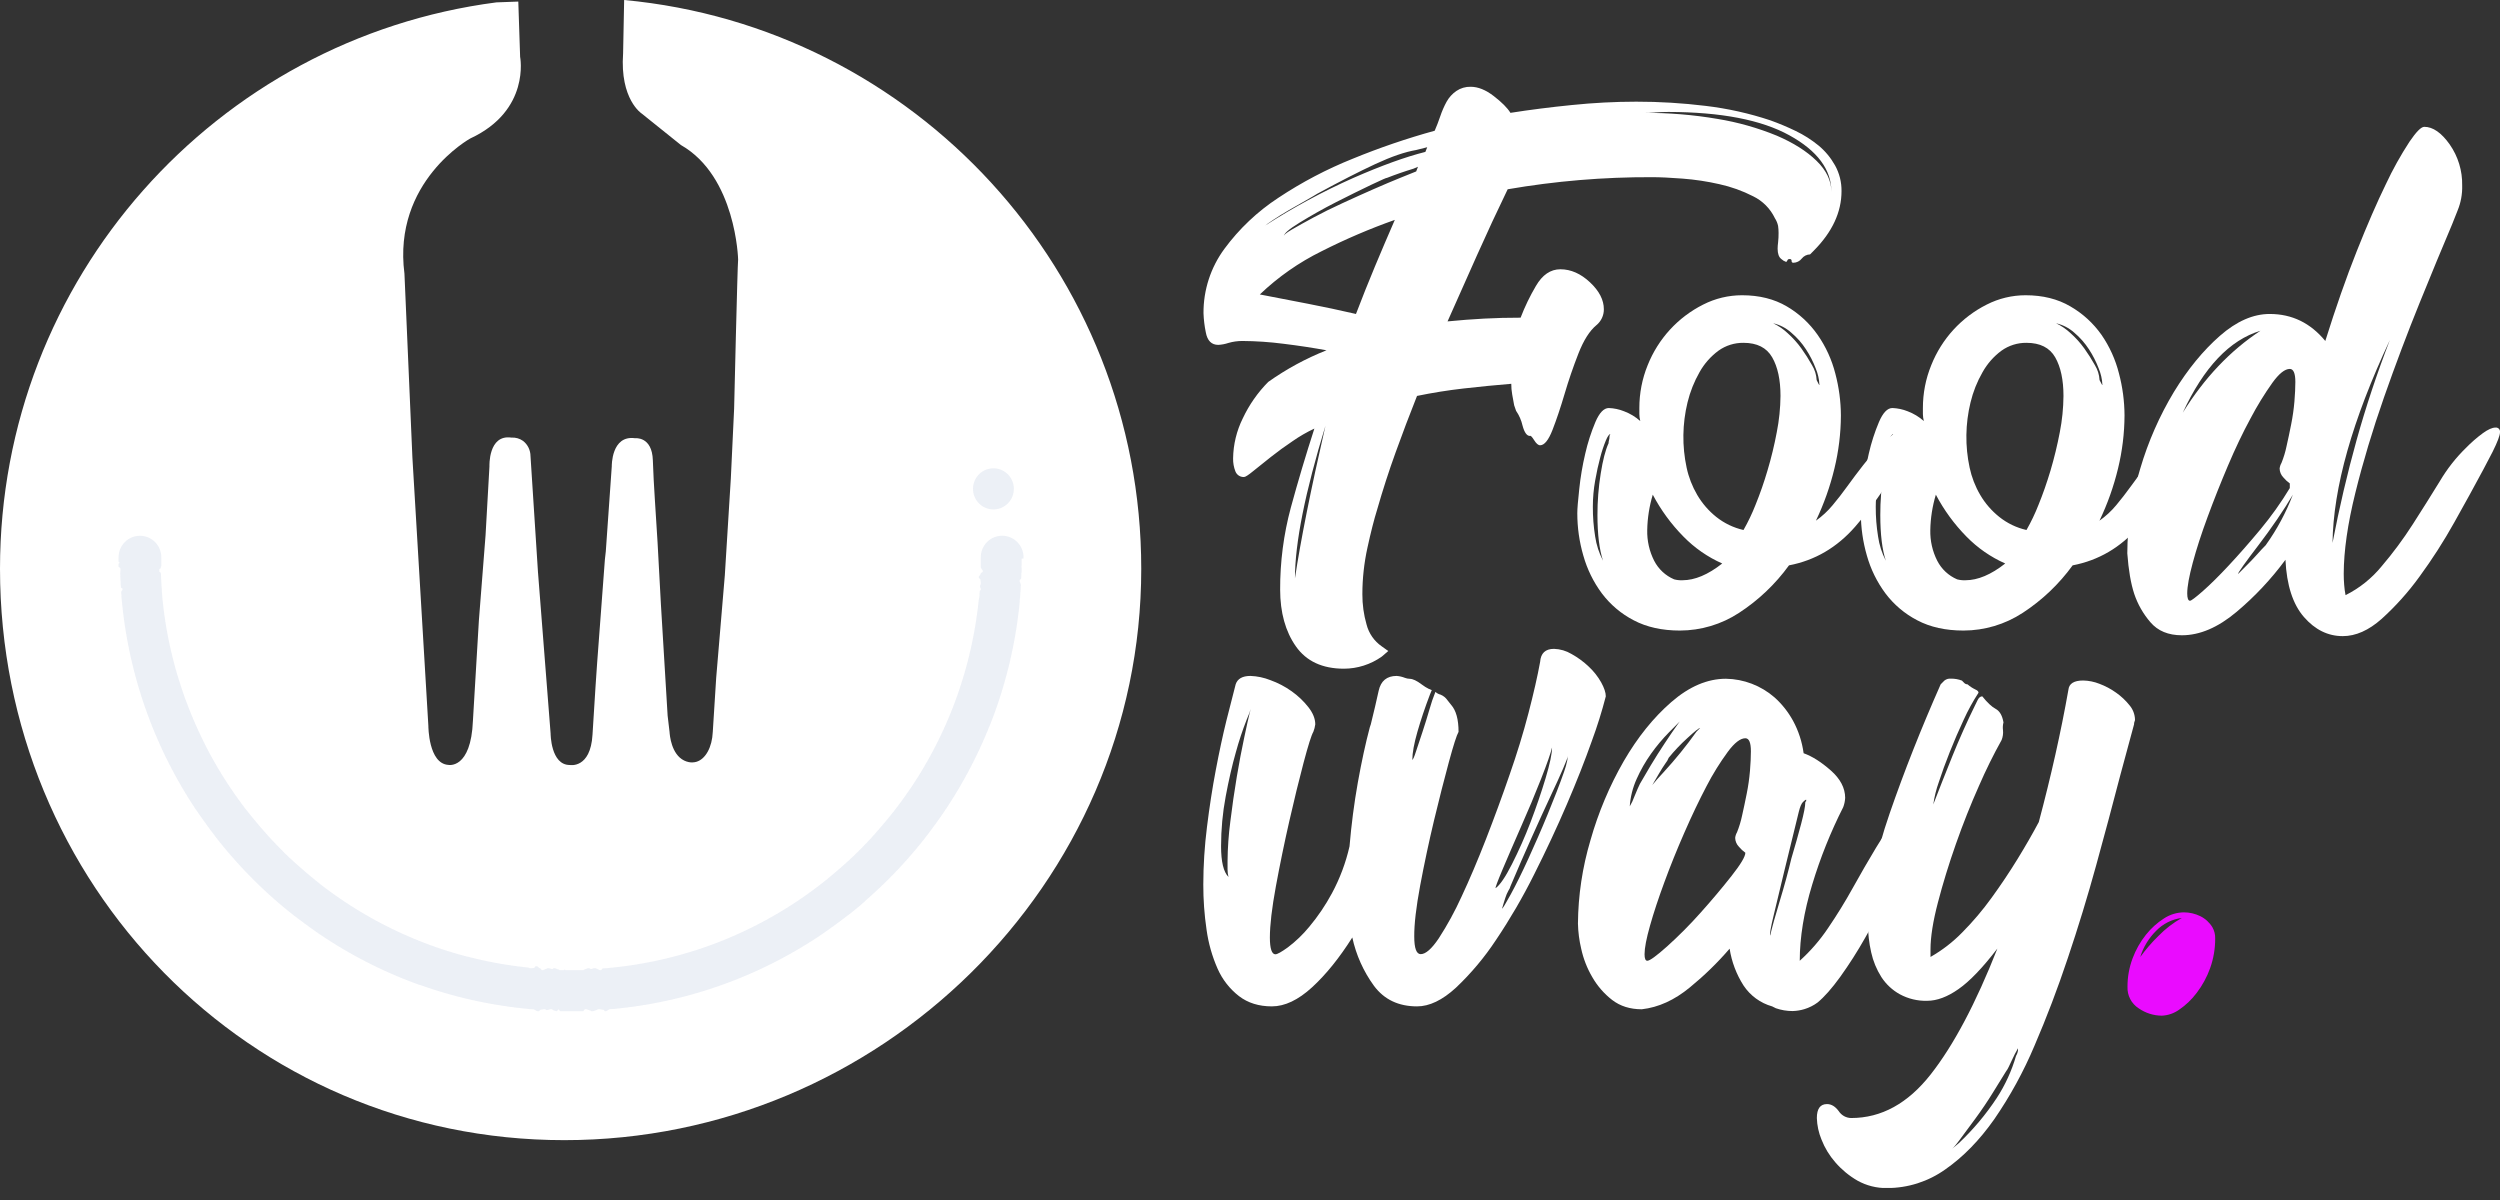 <svg width="100" height="48" viewBox="0 0 100 48" fill="none" xmlns="http://www.w3.org/2000/svg">
<rect x="0" y="0" width="100" height="48" fill="#333333" stroke="none"/>
<g clip-path="url(#clip0)">
<path d="M24.966 0L24.924 2.134C24.791 3.981 25.669 4.543 25.669 4.543L27.238 5.802C29.445 7.06 29.525 10.379 29.525 10.379C29.498 10.62 29.365 16.346 29.365 16.346L29.233 19.143L28.993 23.012L28.648 27.108L28.511 29.279C28.484 29.886 28.225 30.364 27.854 30.473C27.756 30.5 27.653 30.504 27.554 30.485C27.489 30.472 27.427 30.451 27.367 30.422C26.849 30.17 26.79 29.399 26.782 29.279L26.705 28.624C26.616 27.138 26.526 25.652 26.436 24.166L26.303 21.703C26.24 20.608 26.144 19.384 26.114 18.413C26.085 17.442 25.403 17.529 25.403 17.529C24.446 17.395 24.471 18.654 24.471 18.654L24.232 22.055L24.196 22.377L23.885 26.526C23.885 26.526 23.779 28.026 23.7 29.39C23.62 30.755 22.796 30.6 22.796 30.6C22.024 30.605 22.024 29.337 22.024 29.337L21.519 22.885C21.42 21.338 21.32 19.791 21.22 18.243C21.219 18.127 21.192 18.012 21.142 17.908C21.091 17.803 21.017 17.711 20.926 17.639C20.79 17.541 20.623 17.493 20.456 17.504C19.523 17.37 19.578 18.655 19.578 18.655L19.422 21.413L19.156 24.813L18.917 28.829C18.839 30.784 17.933 30.596 17.933 30.596C17.135 30.542 17.135 29.042 17.135 29.042C16.922 25.462 16.709 21.881 16.496 18.299C16.392 15.849 16.286 13.398 16.178 10.948C15.7 7.253 18.809 5.54 18.809 5.54C21.229 4.416 20.805 2.274 20.805 2.274L20.732 0.063L19.857 0.095C8.656 1.549 0 11.136 0 22.75C0 35.373 9.973 45.606 22.573 45.606C35.174 45.606 45.65 35.377 45.65 22.754C45.65 10.851 36.564 1.081 24.966 0Z" fill="white"/>
<g opacity="0.7">
<path d="M39.795 20.375C40.245 20.343 40.584 19.95 40.552 19.496C40.52 19.043 40.129 18.702 39.679 18.734C39.229 18.766 38.89 19.159 38.922 19.613C38.954 20.066 39.345 20.407 39.795 20.375Z" fill="#E4E9F2"/>
<path d="M40.941 22.342V22.29C40.941 22.061 40.851 21.843 40.69 21.681C40.53 21.52 40.313 21.429 40.086 21.429C39.859 21.429 39.642 21.52 39.482 21.681C39.322 21.843 39.231 22.061 39.231 22.29V22.697C39.249 22.742 39.276 22.783 39.309 22.818V22.878C39.309 22.878 39.231 22.918 39.231 22.938C39.231 22.978 39.154 23.058 39.154 23.058V23.119C39.154 23.119 39.219 23.159 39.218 23.179L39.231 23.299V23.36C39.219 23.378 39.21 23.398 39.204 23.42C39.197 23.462 39.207 23.506 39.231 23.541V23.601C39.219 23.606 39.209 23.614 39.201 23.625C39.194 23.636 39.189 23.648 39.189 23.662C39.189 23.701 39.182 23.74 39.179 23.781C39.179 23.802 39.179 23.821 39.179 23.841C39.179 23.862 39.172 23.881 39.17 23.902L39.146 24.021C39.147 24.041 39.145 24.062 39.141 24.081C39.137 24.101 39.135 24.122 39.133 24.142L39.119 24.261C39.119 24.282 39.115 24.301 39.114 24.322C39.112 24.342 39.109 24.361 39.104 24.381C39.099 24.421 39.094 24.459 39.089 24.501C39.089 24.52 39.084 24.541 39.083 24.56C39.081 24.58 39.077 24.6 39.072 24.619C39.067 24.659 39.061 24.698 39.055 24.739C39.055 24.759 39.05 24.779 39.048 24.799C39.047 24.82 39.04 24.838 39.037 24.858C39.031 24.898 39.025 24.936 39.018 24.978C39.018 24.997 39.013 25.018 39.011 25.037C39.006 25.057 39.001 25.077 38.998 25.097L38.977 25.215C38.976 25.235 38.973 25.255 38.969 25.275C38.969 25.295 38.96 25.314 38.956 25.334C38.949 25.373 38.941 25.412 38.933 25.453C38.929 25.472 38.926 25.492 38.924 25.512L38.91 25.571C38.902 25.61 38.894 25.649 38.886 25.689C38.882 25.708 38.879 25.728 38.876 25.748C38.873 25.768 38.866 25.786 38.861 25.806L38.835 25.924C38.831 25.944 38.827 25.963 38.825 25.983C38.818 26.002 38.813 26.022 38.808 26.041C38.8 26.081 38.79 26.12 38.781 26.159C38.776 26.178 38.772 26.199 38.769 26.218C38.765 26.238 38.757 26.256 38.752 26.276C38.743 26.315 38.733 26.354 38.723 26.393C38.718 26.412 38.714 26.432 38.71 26.452C38.706 26.472 38.698 26.489 38.693 26.509C38.683 26.548 38.672 26.587 38.662 26.626C38.657 26.645 38.652 26.665 38.648 26.684C38.642 26.703 38.636 26.723 38.63 26.742L38.598 26.858C38.592 26.877 38.587 26.897 38.583 26.917C38.576 26.935 38.57 26.954 38.563 26.974C38.553 27.012 38.541 27.052 38.529 27.089C38.524 27.108 38.518 27.128 38.514 27.147C38.509 27.167 38.501 27.185 38.494 27.204C38.482 27.243 38.47 27.283 38.458 27.319C38.452 27.339 38.447 27.358 38.442 27.377C38.438 27.397 38.428 27.415 38.421 27.434C38.409 27.472 38.396 27.512 38.383 27.549C38.377 27.567 38.371 27.587 38.366 27.606C38.361 27.626 38.351 27.644 38.345 27.663L38.306 27.776C38.298 27.796 38.293 27.814 38.288 27.834C38.282 27.854 38.272 27.871 38.265 27.89C38.252 27.928 38.238 27.968 38.224 28.003C38.217 28.022 38.211 28.041 38.205 28.06C38.2 28.079 38.189 28.097 38.182 28.116C38.168 28.154 38.154 28.194 38.139 28.228C38.132 28.248 38.125 28.267 38.12 28.285C38.113 28.304 38.105 28.323 38.096 28.341L38.051 28.453C38.044 28.471 38.038 28.49 38.031 28.51C38.025 28.529 38.014 28.546 38.006 28.564C37.991 28.601 37.976 28.638 37.961 28.675C37.953 28.694 37.946 28.712 37.94 28.731C37.933 28.75 37.922 28.767 37.914 28.786L37.867 28.896C37.859 28.914 37.851 28.933 37.845 28.952C37.835 28.969 37.826 28.987 37.818 29.006L37.77 29.115C37.761 29.133 37.753 29.152 37.747 29.171C37.737 29.188 37.728 29.206 37.72 29.224C37.703 29.261 37.686 29.297 37.669 29.332C37.661 29.351 37.652 29.369 37.645 29.388L37.617 29.441C37.6 29.477 37.583 29.513 37.565 29.549C37.557 29.567 37.548 29.586 37.541 29.604C37.532 29.622 37.523 29.64 37.512 29.657L37.459 29.764C37.449 29.782 37.441 29.8 37.433 29.819C37.422 29.836 37.413 29.853 37.404 29.871L37.348 29.978C37.339 29.995 37.331 30.013 37.323 30.032C37.312 30.048 37.302 30.066 37.292 30.083C37.274 30.119 37.255 30.154 37.236 30.189C37.226 30.207 37.217 30.225 37.209 30.243C37.198 30.259 37.188 30.277 37.178 30.294L37.12 30.399C37.11 30.417 37.101 30.434 37.092 30.452C37.084 30.47 37.07 30.486 37.06 30.504L37 30.608C36.99 30.625 36.981 30.642 36.972 30.66C36.964 30.678 36.95 30.694 36.94 30.711C36.92 30.746 36.899 30.78 36.878 30.814C36.868 30.832 36.858 30.849 36.85 30.867C36.84 30.884 36.828 30.901 36.816 30.917L36.753 31.019C36.742 31.036 36.733 31.054 36.724 31.072C36.712 31.088 36.7 31.104 36.69 31.121L36.625 31.223C36.606 31.258 36.585 31.292 36.56 31.324L36.494 31.424C36.483 31.44 36.473 31.457 36.463 31.475C36.45 31.49 36.439 31.507 36.428 31.524L36.357 31.623C36.346 31.64 36.335 31.657 36.325 31.674C36.312 31.69 36.3 31.705 36.289 31.722L36.22 31.82C36.209 31.837 36.198 31.854 36.187 31.87C36.176 31.887 36.162 31.902 36.151 31.918L36.081 32.016C36.068 32.032 36.057 32.048 36.047 32.066C36.034 32.081 36.022 32.096 36.009 32.113L35.938 32.209L35.903 32.258C35.89 32.274 35.878 32.289 35.865 32.305L35.792 32.401C35.78 32.416 35.768 32.433 35.757 32.449C35.746 32.465 35.731 32.48 35.719 32.495C35.694 32.526 35.67 32.559 35.641 32.59C35.628 32.605 35.617 32.622 35.605 32.638C35.593 32.655 35.579 32.668 35.566 32.684L35.489 32.777C35.476 32.792 35.464 32.808 35.452 32.825C35.44 32.841 35.425 32.854 35.413 32.869L35.335 32.961C35.322 32.977 35.309 32.993 35.297 33.009C35.285 33.024 35.271 33.039 35.256 33.053L35.179 33.144C35.165 33.159 35.153 33.175 35.141 33.191C35.127 33.205 35.113 33.219 35.1 33.234C35.074 33.265 35.047 33.294 35.023 33.324C35.009 33.339 34.996 33.355 34.984 33.37L34.942 33.413L34.864 33.503C34.85 33.517 34.838 33.532 34.825 33.548L34.782 33.59C34.755 33.62 34.727 33.649 34.7 33.678C34.686 33.693 34.673 33.708 34.66 33.723C34.648 33.739 34.631 33.751 34.617 33.765L34.533 33.851C34.519 33.865 34.506 33.88 34.493 33.896C34.48 33.912 34.463 33.923 34.449 33.937L34.364 34.021C34.35 34.036 34.337 34.05 34.323 34.066C34.308 34.078 34.293 34.092 34.279 34.106L34.195 34.188C34.18 34.202 34.166 34.216 34.153 34.231C34.14 34.246 34.123 34.257 34.108 34.271L34.021 34.353C34.006 34.367 33.992 34.382 33.979 34.396L33.933 34.435L33.845 34.513C33.83 34.527 33.815 34.541 33.802 34.555C33.789 34.569 33.771 34.58 33.755 34.594L33.666 34.673C33.651 34.686 33.637 34.7 33.623 34.714C33.606 34.726 33.591 34.738 33.576 34.752L33.485 34.83C33.469 34.843 33.455 34.856 33.441 34.87C33.427 34.885 33.409 34.895 33.393 34.908L33.302 34.986C33.286 34.999 33.271 35.013 33.257 35.026C33.242 35.039 33.225 35.05 33.209 35.063L33.116 35.141C33.1 35.154 33.085 35.167 33.071 35.181C33.054 35.192 33.038 35.204 33.022 35.217L32.928 35.291L32.882 35.33L32.833 35.365L32.739 35.438C32.722 35.451 32.707 35.463 32.692 35.477C32.676 35.489 32.659 35.5 32.642 35.511C32.61 35.535 32.578 35.559 32.546 35.583L32.499 35.62L32.45 35.654L32.352 35.724C32.335 35.736 32.32 35.749 32.304 35.761L32.254 35.795L32.156 35.864C32.139 35.876 32.123 35.887 32.108 35.9L32.057 35.932L31.958 36C31.941 36.011 31.924 36.022 31.909 36.035L31.858 36.066L31.757 36.133C31.74 36.144 31.724 36.155 31.708 36.167C31.693 36.179 31.673 36.188 31.656 36.199L31.555 36.263C31.538 36.273 31.521 36.285 31.506 36.297C31.49 36.309 31.471 36.316 31.454 36.327L31.351 36.39C31.334 36.4 31.318 36.411 31.301 36.423C31.285 36.435 31.266 36.442 31.248 36.453L31.145 36.514L31.095 36.547C31.077 36.555 31.059 36.565 31.042 36.575L30.938 36.635C30.92 36.645 30.903 36.656 30.887 36.667L30.833 36.694L30.728 36.753C30.71 36.763 30.693 36.773 30.677 36.784C30.659 36.794 30.641 36.803 30.622 36.811L30.517 36.868C30.499 36.877 30.482 36.888 30.465 36.898C30.448 36.909 30.428 36.915 30.41 36.924L30.304 36.98C30.286 36.989 30.269 36.999 30.252 37.01C30.235 37.02 30.215 37.025 30.197 37.035L30.089 37.089C30.072 37.098 30.054 37.107 30.037 37.117C30.019 37.126 30 37.135 29.981 37.142L29.873 37.194C29.855 37.203 29.838 37.212 29.82 37.222C29.802 37.232 29.783 37.237 29.765 37.246L29.656 37.297C29.637 37.304 29.619 37.313 29.602 37.324C29.583 37.33 29.564 37.338 29.546 37.347L29.437 37.396C29.418 37.404 29.4 37.412 29.383 37.422L29.326 37.444L29.216 37.491C29.198 37.499 29.18 37.508 29.162 37.517C29.144 37.526 29.124 37.53 29.105 37.538L28.994 37.584L28.939 37.609C28.92 37.615 28.902 37.621 28.882 37.629L28.77 37.673C28.752 37.681 28.733 37.688 28.715 37.697L28.658 37.717L28.546 37.76C28.527 37.767 28.509 37.774 28.491 37.782C28.473 37.791 28.452 37.794 28.433 37.801L28.32 37.842C28.301 37.849 28.282 37.856 28.264 37.864C28.245 37.871 28.226 37.877 28.206 37.882L28.093 37.921C28.073 37.928 28.055 37.935 28.036 37.943C28.017 37.947 27.997 37.953 27.979 37.96L27.864 37.997C27.845 38.004 27.826 38.01 27.808 38.018L27.75 38.033L27.634 38.069L27.579 38.088C27.559 38.093 27.541 38.097 27.521 38.104L27.406 38.137C27.387 38.143 27.367 38.15 27.349 38.156C27.332 38.162 27.311 38.165 27.291 38.171L27.175 38.203C27.156 38.208 27.137 38.214 27.118 38.221C27.099 38.228 27.079 38.229 27.06 38.234L26.944 38.265L26.886 38.282C26.867 38.284 26.847 38.288 26.828 38.294L26.712 38.323C26.692 38.328 26.673 38.334 26.654 38.34C26.636 38.346 26.614 38.347 26.595 38.352L26.479 38.378L26.42 38.394C26.4 38.395 26.381 38.399 26.361 38.405L26.245 38.43L26.186 38.445C26.166 38.446 26.147 38.45 26.127 38.455L26.01 38.478C25.99 38.482 25.971 38.487 25.951 38.492C25.932 38.498 25.912 38.497 25.892 38.501L25.775 38.523C25.755 38.525 25.735 38.529 25.716 38.536C25.696 38.54 25.677 38.542 25.657 38.544L25.539 38.564C25.518 38.566 25.499 38.57 25.48 38.576C25.46 38.581 25.44 38.581 25.421 38.584L25.302 38.602L25.243 38.613C25.223 38.614 25.203 38.616 25.183 38.62L25.065 38.636L25.006 38.646L24.946 38.652L24.827 38.667L24.768 38.676C24.748 38.675 24.728 38.677 24.708 38.681L24.589 38.694L24.529 38.703L24.47 38.707L24.351 38.718C24.331 38.719 24.311 38.723 24.291 38.728H24.231L24.111 38.736C24.091 38.736 24.052 38.806 24.052 38.806H23.994L23.875 38.751L23.816 38.728H23.755L23.635 38.764L23.575 38.728H23.516L23.396 38.774C23.376 38.774 23.336 38.806 23.336 38.806H22.618C22.598 38.777 22.579 38.777 22.558 38.806H22.379C22.373 38.795 22.364 38.787 22.354 38.781C22.343 38.776 22.331 38.773 22.319 38.775L22.2 38.728H22.141C22.141 38.728 22.101 38.77 22.081 38.765L21.961 38.728H21.901C21.883 38.74 21.863 38.749 21.841 38.754L21.722 38.806H21.662C21.643 38.746 21.622 38.74 21.602 38.739L21.483 38.65H21.423L21.364 38.721L21.244 38.728H21.184C21.168 38.713 21.147 38.704 21.125 38.702L21.006 38.689C20.986 38.689 20.966 38.685 20.946 38.685C20.925 38.684 20.907 38.678 20.887 38.675L20.768 38.661C20.748 38.658 20.728 38.657 20.708 38.656C20.688 38.654 20.669 38.65 20.649 38.646L20.53 38.629L20.471 38.623L20.412 38.612L20.293 38.594C20.274 38.594 20.254 38.589 20.234 38.587C20.215 38.585 20.195 38.578 20.175 38.575L20.057 38.556C20.038 38.552 20.018 38.549 19.998 38.548C19.979 38.542 19.959 38.538 19.939 38.535L19.821 38.514C19.801 38.509 19.782 38.507 19.762 38.505C19.743 38.5 19.723 38.495 19.703 38.491L19.586 38.468C19.567 38.464 19.547 38.46 19.527 38.458L19.469 38.444L19.352 38.419C19.332 38.414 19.312 38.411 19.293 38.408C19.273 38.405 19.255 38.397 19.234 38.393L19.118 38.366C19.098 38.362 19.079 38.358 19.059 38.355C19.039 38.352 19.021 38.343 19.001 38.338L18.885 38.31L18.826 38.298C18.808 38.291 18.788 38.286 18.769 38.281L18.646 38.254L18.588 38.24C18.569 38.234 18.551 38.228 18.531 38.223L18.416 38.191L18.357 38.177C18.339 38.17 18.319 38.164 18.3 38.158L18.186 38.125C18.166 38.119 18.147 38.114 18.127 38.11L18.071 38.09L17.956 38.055C17.937 38.049 17.918 38.044 17.898 38.039C17.879 38.035 17.861 38.025 17.841 38.019L17.728 37.982L17.671 37.965L17.614 37.944L17.5 37.906C17.482 37.9 17.462 37.893 17.444 37.889C17.425 37.882 17.406 37.874 17.388 37.866L17.275 37.826C17.256 37.819 17.237 37.813 17.218 37.808C17.2 37.799 17.181 37.792 17.162 37.785L17.05 37.743C17.031 37.736 17.012 37.729 16.993 37.724C16.974 37.718 16.957 37.707 16.938 37.7L16.826 37.656C16.807 37.649 16.789 37.642 16.77 37.637C16.751 37.629 16.733 37.621 16.715 37.612L16.604 37.567L16.548 37.546C16.53 37.537 16.512 37.529 16.494 37.521L16.384 37.474L16.328 37.452L16.274 37.426L16.165 37.378C16.147 37.37 16.128 37.362 16.11 37.356C16.093 37.346 16.075 37.337 16.056 37.329L15.947 37.279C15.93 37.271 15.911 37.263 15.893 37.256C15.875 37.249 15.858 37.237 15.839 37.228L15.732 37.177C15.714 37.168 15.696 37.16 15.677 37.153C15.658 37.146 15.642 37.133 15.624 37.124L15.518 37.071L15.463 37.046C15.446 37.036 15.428 37.027 15.411 37.017L15.305 36.963C15.287 36.953 15.268 36.945 15.251 36.937C15.233 36.929 15.216 36.916 15.198 36.907L15.094 36.851L15.039 36.824L14.988 36.794L14.884 36.736C14.866 36.726 14.848 36.717 14.83 36.709C14.812 36.701 14.797 36.687 14.779 36.677L14.676 36.618C14.658 36.608 14.641 36.599 14.623 36.59C14.605 36.582 14.589 36.568 14.572 36.558L14.469 36.497C14.452 36.487 14.434 36.477 14.417 36.468C14.4 36.46 14.384 36.446 14.367 36.435L14.265 36.373L14.213 36.343L14.163 36.309L14.061 36.246C14.045 36.235 14.027 36.225 14.01 36.216C13.993 36.206 13.977 36.192 13.961 36.181L13.861 36.116L13.809 36.085C13.794 36.072 13.777 36.061 13.761 36.05L13.661 35.983C13.645 35.972 13.628 35.961 13.611 35.951C13.594 35.942 13.579 35.926 13.562 35.915L13.464 35.846L13.413 35.815C13.399 35.802 13.382 35.789 13.366 35.778L13.269 35.708L13.219 35.675C13.204 35.662 13.188 35.649 13.172 35.638L13.075 35.566C13.059 35.554 13.043 35.543 13.026 35.532C13.011 35.519 12.995 35.506 12.979 35.495L12.884 35.422L12.835 35.387C12.82 35.373 12.805 35.361 12.789 35.348L12.695 35.27C12.679 35.258 12.663 35.246 12.646 35.235L12.601 35.196L12.508 35.118C12.492 35.105 12.476 35.093 12.459 35.082C12.445 35.068 12.431 35.054 12.415 35.042L12.323 34.964C12.307 34.95 12.291 34.938 12.275 34.927C12.259 34.915 12.246 34.899 12.231 34.886L12.14 34.808C12.124 34.795 12.109 34.782 12.093 34.77C12.076 34.759 12.065 34.742 12.049 34.729L11.965 34.656C11.951 34.643 11.935 34.63 11.919 34.618C11.906 34.603 11.891 34.589 11.876 34.576L11.787 34.497C11.773 34.483 11.757 34.471 11.742 34.458C11.728 34.443 11.714 34.429 11.699 34.416L11.611 34.338C11.596 34.324 11.582 34.31 11.566 34.298C11.55 34.285 11.539 34.269 11.524 34.255L11.438 34.171C11.423 34.157 11.409 34.144 11.393 34.131C11.38 34.117 11.366 34.102 11.351 34.088L11.266 33.998C11.251 33.984 11.236 33.97 11.222 33.957C11.207 33.944 11.195 33.927 11.181 33.913L11.097 33.827C11.083 33.812 11.068 33.799 11.053 33.786C11.038 33.772 11.028 33.755 11.014 33.74L10.93 33.654C10.916 33.639 10.902 33.625 10.888 33.611C10.873 33.598 10.862 33.581 10.848 33.566L10.767 33.478C10.753 33.462 10.739 33.448 10.725 33.434C10.712 33.419 10.7 33.403 10.686 33.388L10.608 33.299C10.594 33.284 10.581 33.27 10.566 33.255C10.553 33.24 10.54 33.225 10.528 33.209C10.502 33.179 10.475 33.148 10.45 33.118C10.436 33.103 10.423 33.088 10.409 33.074C10.398 33.058 10.385 33.042 10.372 33.027C10.345 32.997 10.32 32.965 10.294 32.935C10.281 32.919 10.267 32.904 10.254 32.89C10.241 32.876 10.23 32.858 10.216 32.843L10.139 32.749C10.126 32.734 10.113 32.719 10.099 32.704L10.063 32.656L9.986 32.562C9.973 32.546 9.96 32.53 9.947 32.516C9.934 32.502 9.924 32.483 9.911 32.467L9.834 32.372C9.822 32.356 9.809 32.34 9.795 32.325C9.782 32.311 9.773 32.293 9.76 32.276L9.688 32.18C9.677 32.164 9.664 32.148 9.651 32.133C9.64 32.116 9.629 32.099 9.617 32.083L9.546 31.986C9.535 31.97 9.522 31.954 9.509 31.938C9.499 31.921 9.488 31.905 9.476 31.888L9.406 31.79C9.395 31.773 9.383 31.757 9.37 31.741C9.357 31.726 9.349 31.708 9.338 31.691C9.315 31.658 9.292 31.625 9.27 31.591C9.258 31.575 9.246 31.558 9.234 31.543C9.221 31.527 9.214 31.508 9.202 31.491C9.179 31.458 9.158 31.425 9.135 31.391C9.124 31.374 9.113 31.357 9.1 31.342C9.091 31.324 9.081 31.307 9.07 31.29C9.047 31.256 9.026 31.223 9.005 31.188C8.994 31.171 8.982 31.155 8.97 31.139C8.959 31.123 8.951 31.104 8.94 31.087L8.876 30.984C8.866 30.967 8.855 30.951 8.843 30.934C8.831 30.918 8.824 30.899 8.813 30.882C8.793 30.847 8.772 30.813 8.751 30.779C8.74 30.761 8.73 30.744 8.718 30.728C8.709 30.709 8.7 30.692 8.689 30.674L8.629 30.57C8.618 30.552 8.608 30.536 8.597 30.519C8.586 30.502 8.579 30.483 8.569 30.466L8.51 30.36C8.5 30.343 8.49 30.326 8.479 30.309C8.468 30.293 8.461 30.273 8.451 30.255L8.393 30.149C8.384 30.131 8.374 30.114 8.363 30.097C8.352 30.079 8.346 30.061 8.336 30.043L8.281 29.935C8.271 29.918 8.261 29.9 8.251 29.883C8.241 29.866 8.235 29.846 8.225 29.828L8.173 29.72C8.164 29.701 8.154 29.683 8.144 29.666C8.136 29.648 8.128 29.63 8.119 29.611L8.066 29.503C8.058 29.484 8.048 29.467 8.038 29.449C8.029 29.431 8.023 29.412 8.014 29.394L7.963 29.285C7.954 29.266 7.945 29.248 7.935 29.231C7.928 29.212 7.92 29.193 7.912 29.175C7.895 29.139 7.879 29.102 7.862 29.065C7.854 29.046 7.845 29.028 7.835 29.011C7.828 28.992 7.821 28.974 7.813 28.955C7.797 28.918 7.781 28.881 7.765 28.844C7.757 28.825 7.748 28.807 7.739 28.789C7.73 28.771 7.725 28.751 7.717 28.733L7.671 28.622C7.663 28.603 7.654 28.584 7.646 28.566C7.637 28.548 7.633 28.529 7.625 28.51L7.58 28.397C7.573 28.378 7.564 28.36 7.556 28.341C7.547 28.323 7.543 28.303 7.536 28.284C7.522 28.247 7.507 28.206 7.493 28.172L7.47 28.116C7.463 28.097 7.457 28.078 7.45 28.058L7.408 27.945C7.401 27.926 7.394 27.907 7.386 27.889C7.377 27.87 7.375 27.85 7.368 27.832C7.354 27.793 7.341 27.753 7.327 27.717C7.321 27.698 7.313 27.679 7.306 27.66C7.298 27.642 7.295 27.622 7.289 27.602C7.275 27.564 7.263 27.524 7.25 27.488L7.229 27.431C7.224 27.412 7.219 27.392 7.212 27.372C7.2 27.334 7.188 27.294 7.176 27.258C7.17 27.238 7.163 27.219 7.156 27.201C7.148 27.182 7.146 27.161 7.14 27.142L7.105 27.027C7.1 27.007 7.093 26.988 7.086 26.97C7.079 26.951 7.076 26.931 7.069 26.912L7.037 26.796C7.031 26.777 7.025 26.757 7.018 26.738C7.011 26.72 7.01 26.699 7.004 26.68L6.973 26.564C6.968 26.544 6.962 26.525 6.955 26.506C6.952 26.486 6.948 26.466 6.942 26.447C6.933 26.408 6.923 26.368 6.913 26.33C6.908 26.31 6.902 26.291 6.896 26.272C6.89 26.253 6.888 26.233 6.884 26.213L6.856 26.096C6.851 26.076 6.846 26.057 6.84 26.038C6.835 26.018 6.833 25.998 6.829 25.979C6.82 25.939 6.811 25.901 6.802 25.861C6.8 25.841 6.795 25.821 6.787 25.803C6.782 25.784 6.781 25.763 6.777 25.743C6.769 25.703 6.76 25.665 6.752 25.625C6.75 25.605 6.746 25.586 6.739 25.567C6.734 25.548 6.732 25.527 6.728 25.507C6.721 25.467 6.713 25.429 6.706 25.388C6.704 25.368 6.699 25.349 6.693 25.33C6.688 25.31 6.687 25.29 6.683 25.27L6.662 25.151C6.661 25.131 6.656 25.112 6.65 25.093C6.645 25.074 6.645 25.053 6.642 25.032C6.636 24.993 6.629 24.954 6.623 24.914C6.621 24.893 6.617 24.873 6.611 24.854C6.61 24.834 6.608 24.814 6.604 24.795C6.599 24.755 6.592 24.716 6.587 24.675C6.585 24.655 6.582 24.635 6.576 24.616C6.575 24.596 6.573 24.575 6.57 24.555L6.554 24.436C6.552 24.416 6.549 24.396 6.544 24.376C6.544 24.357 6.544 24.336 6.539 24.317L6.526 24.198C6.524 24.178 6.521 24.158 6.516 24.139C6.516 24.119 6.516 24.099 6.512 24.078C6.51 24.038 6.506 23.998 6.499 23.959C6.498 23.938 6.496 23.918 6.491 23.898C6.491 23.879 6.491 23.859 6.491 23.838C6.491 23.798 6.484 23.76 6.481 23.719C6.48 23.698 6.478 23.678 6.474 23.658C6.472 23.638 6.472 23.618 6.474 23.598L6.464 23.478C6.465 23.457 6.463 23.437 6.458 23.418C6.455 23.398 6.455 23.377 6.458 23.357C6.458 23.317 6.453 23.279 6.45 23.237C6.451 23.217 6.449 23.196 6.445 23.177C6.442 23.157 6.442 23.136 6.445 23.116C6.446 23.076 6.444 23.036 6.439 22.996C6.44 22.976 6.439 22.956 6.435 22.936C6.43 22.916 6.435 22.896 6.374 22.875V22.759C6.435 22.739 6.435 22.718 6.431 22.699C6.427 22.679 6.452 22.638 6.452 22.638V22.481C6.453 22.46 6.453 22.439 6.452 22.418V22.291C6.452 22.063 6.362 21.844 6.202 21.683C6.041 21.522 5.824 21.431 5.597 21.431C5.371 21.431 5.153 21.522 4.993 21.683C4.833 21.844 4.743 22.063 4.743 22.291V22.477C4.798 22.498 4.798 22.521 4.743 22.543V22.675C4.776 22.687 4.803 22.711 4.82 22.742V22.808L4.808 22.94C4.807 22.963 4.809 22.985 4.813 23.007C4.815 23.029 4.815 23.051 4.813 23.073C4.812 23.117 4.814 23.161 4.819 23.206C4.818 23.228 4.82 23.25 4.825 23.271C4.828 23.293 4.828 23.316 4.825 23.338C4.825 23.381 4.831 23.426 4.834 23.47C4.834 23.492 4.834 23.514 4.898 23.536V23.602C4.878 23.616 4.862 23.637 4.853 23.66C4.845 23.684 4.844 23.71 4.85 23.734C4.851 23.756 4.854 23.778 4.858 23.8C4.858 23.822 4.858 23.845 4.858 23.866L4.869 23.999C4.871 24.021 4.874 24.043 4.878 24.064C4.878 24.086 4.878 24.108 4.883 24.131C4.886 24.174 4.891 24.218 4.896 24.262C4.897 24.284 4.901 24.306 4.906 24.328C4.906 24.349 4.906 24.372 4.911 24.394C4.916 24.438 4.921 24.482 4.926 24.526C4.927 24.548 4.931 24.57 4.937 24.591C4.938 24.613 4.94 24.635 4.943 24.657C4.949 24.701 4.955 24.745 4.96 24.788C4.962 24.811 4.966 24.833 4.972 24.854C4.973 24.876 4.975 24.898 4.979 24.92C4.985 24.964 4.992 25.008 4.998 25.051C5 25.073 5.004 25.095 5.011 25.116C5.015 25.137 5.015 25.16 5.019 25.182C5.026 25.226 5.033 25.27 5.04 25.313C5.04 25.335 5.048 25.356 5.053 25.378C5.059 25.4 5.059 25.422 5.063 25.444C5.07 25.487 5.078 25.531 5.085 25.575C5.09 25.596 5.095 25.617 5.1 25.639C5.102 25.661 5.106 25.683 5.11 25.704C5.118 25.748 5.127 25.791 5.135 25.835C5.14 25.857 5.144 25.878 5.151 25.899C5.153 25.921 5.157 25.943 5.161 25.965C5.17 26.008 5.179 26.052 5.188 26.095C5.193 26.116 5.198 26.138 5.204 26.159C5.21 26.18 5.211 26.203 5.216 26.224C5.226 26.267 5.235 26.31 5.245 26.354C5.25 26.375 5.256 26.396 5.262 26.418C5.264 26.44 5.268 26.461 5.275 26.483C5.285 26.526 5.295 26.569 5.306 26.611C5.311 26.633 5.317 26.655 5.324 26.676C5.331 26.697 5.332 26.719 5.338 26.741L5.37 26.869C5.376 26.891 5.382 26.912 5.389 26.933C5.396 26.954 5.398 26.976 5.404 26.997L5.439 27.125C5.444 27.146 5.451 27.168 5.458 27.189C5.465 27.21 5.468 27.232 5.474 27.253C5.486 27.296 5.498 27.338 5.51 27.38C5.516 27.402 5.523 27.423 5.531 27.444C5.536 27.465 5.541 27.487 5.548 27.508C5.561 27.55 5.573 27.592 5.586 27.634C5.593 27.656 5.6 27.677 5.608 27.698C5.616 27.718 5.619 27.741 5.625 27.762C5.639 27.804 5.652 27.846 5.666 27.889C5.673 27.911 5.68 27.931 5.689 27.951C5.697 27.972 5.7 27.994 5.707 28.015C5.721 28.058 5.735 28.1 5.75 28.142C5.757 28.163 5.764 28.184 5.773 28.204C5.781 28.224 5.785 28.247 5.792 28.268L5.837 28.393C5.844 28.414 5.852 28.435 5.861 28.455C5.867 28.476 5.874 28.497 5.882 28.518C5.896 28.561 5.912 28.602 5.927 28.643C5.935 28.665 5.944 28.685 5.953 28.705C5.962 28.726 5.966 28.747 5.974 28.768L6.021 28.892C6.03 28.913 6.039 28.934 6.048 28.953C6.057 28.973 6.062 28.995 6.07 29.016C6.087 29.057 6.103 29.099 6.12 29.139C6.128 29.16 6.137 29.18 6.147 29.2C6.154 29.221 6.161 29.242 6.17 29.263L6.221 29.385C6.23 29.406 6.24 29.425 6.25 29.445C6.26 29.465 6.265 29.486 6.274 29.508C6.291 29.548 6.309 29.586 6.327 29.63C6.335 29.65 6.345 29.669 6.356 29.689C6.366 29.709 6.371 29.73 6.38 29.751L6.436 29.872C6.445 29.892 6.455 29.912 6.465 29.931C6.473 29.952 6.482 29.972 6.491 29.992L6.547 30.113C6.557 30.133 6.568 30.152 6.578 30.172C6.589 30.191 6.596 30.212 6.605 30.233L6.663 30.352C6.673 30.372 6.684 30.391 6.695 30.41C6.706 30.429 6.713 30.451 6.722 30.47L6.783 30.589C6.793 30.609 6.804 30.628 6.815 30.647C6.827 30.666 6.833 30.687 6.843 30.707C6.864 30.747 6.885 30.786 6.906 30.825C6.915 30.844 6.927 30.863 6.939 30.882C6.947 30.902 6.958 30.922 6.968 30.941C6.989 30.98 7.01 31.019 7.031 31.058C7.042 31.078 7.053 31.097 7.066 31.115C7.075 31.135 7.085 31.155 7.096 31.174L7.16 31.29L7.195 31.346C7.205 31.366 7.215 31.385 7.226 31.405C7.249 31.443 7.271 31.483 7.293 31.519C7.305 31.539 7.316 31.558 7.329 31.576C7.341 31.593 7.349 31.615 7.361 31.633C7.383 31.672 7.407 31.712 7.429 31.747C7.441 31.766 7.453 31.784 7.466 31.802C7.478 31.82 7.487 31.841 7.498 31.86C7.522 31.898 7.545 31.938 7.569 31.973C7.581 31.992 7.593 32.01 7.606 32.028C7.616 32.047 7.627 32.066 7.64 32.085C7.663 32.122 7.687 32.163 7.711 32.197C7.724 32.215 7.736 32.233 7.749 32.25C7.762 32.268 7.772 32.289 7.783 32.307L7.861 32.418C7.873 32.436 7.886 32.454 7.9 32.471C7.914 32.488 7.922 32.509 7.935 32.527L8.013 32.637C8.026 32.655 8.039 32.673 8.053 32.69C8.064 32.709 8.076 32.728 8.089 32.745L8.166 32.853C8.18 32.871 8.193 32.889 8.207 32.906C8.221 32.922 8.231 32.943 8.243 32.961L8.321 33.069C8.334 33.087 8.347 33.104 8.362 33.12C8.377 33.137 8.386 33.157 8.399 33.175L8.477 33.281L8.519 33.332C8.531 33.35 8.544 33.368 8.558 33.386L8.636 33.491C8.65 33.508 8.664 33.525 8.678 33.541C8.693 33.556 8.703 33.577 8.717 33.595L8.8 33.698C8.813 33.715 8.828 33.732 8.843 33.748C8.858 33.765 8.869 33.783 8.883 33.801C8.911 33.835 8.939 33.869 8.967 33.903C8.981 33.92 8.996 33.937 9.011 33.952C9.026 33.968 9.037 33.987 9.052 34.005L9.137 34.106C9.151 34.123 9.166 34.139 9.182 34.154C9.195 34.172 9.209 34.189 9.223 34.206L9.31 34.306C9.325 34.322 9.34 34.339 9.356 34.353C9.371 34.368 9.383 34.388 9.398 34.404L9.486 34.503C9.501 34.519 9.517 34.535 9.532 34.551C9.548 34.566 9.56 34.584 9.575 34.601C9.604 34.633 9.635 34.666 9.665 34.698C9.679 34.714 9.695 34.729 9.712 34.745C9.726 34.762 9.74 34.778 9.755 34.795L9.846 34.89C9.861 34.906 9.877 34.921 9.893 34.936C9.91 34.951 9.922 34.969 9.938 34.985L10.03 35.079C10.046 35.095 10.062 35.111 10.078 35.125C10.095 35.139 10.108 35.157 10.123 35.173L10.217 35.266C10.233 35.282 10.249 35.297 10.265 35.311C10.282 35.325 10.296 35.343 10.311 35.358L10.406 35.45C10.422 35.466 10.439 35.48 10.456 35.494C10.473 35.508 10.486 35.526 10.502 35.541C10.534 35.571 10.566 35.602 10.599 35.631C10.615 35.646 10.631 35.661 10.648 35.675C10.665 35.688 10.68 35.706 10.696 35.721L10.793 35.81C10.81 35.825 10.826 35.839 10.844 35.852C10.859 35.868 10.875 35.883 10.892 35.897L10.99 35.985C11.007 36 11.024 36.014 11.041 36.026C11.058 36.041 11.074 36.056 11.09 36.072L11.19 36.158L11.242 36.199L11.291 36.243L11.392 36.327C11.409 36.341 11.426 36.355 11.445 36.367C11.46 36.383 11.477 36.397 11.494 36.41C11.528 36.439 11.562 36.466 11.597 36.493C11.614 36.507 11.632 36.521 11.65 36.533C11.666 36.548 11.682 36.562 11.7 36.575L11.804 36.654C11.821 36.667 11.839 36.679 11.857 36.692C11.876 36.705 11.89 36.72 11.908 36.734L12.013 36.812C12.03 36.826 12.048 36.838 12.067 36.85C12.086 36.862 12.1 36.878 12.118 36.891L12.224 36.97C12.242 36.983 12.26 36.995 12.279 37.006C12.298 37.018 12.312 37.034 12.33 37.047L12.438 37.125C12.456 37.139 12.474 37.15 12.493 37.161C12.511 37.172 12.528 37.189 12.546 37.201L12.653 37.279L12.71 37.315C12.726 37.329 12.744 37.341 12.762 37.354L12.872 37.427C12.89 37.44 12.909 37.451 12.928 37.462C12.946 37.472 12.963 37.488 12.981 37.5L13.092 37.572C13.11 37.584 13.129 37.595 13.148 37.605C13.165 37.619 13.184 37.631 13.203 37.643L13.314 37.713C13.332 37.725 13.352 37.736 13.371 37.746L13.426 37.783L13.538 37.852C13.557 37.863 13.576 37.874 13.596 37.883C13.614 37.896 13.632 37.908 13.651 37.919L13.764 37.986C13.783 37.997 13.803 38.008 13.822 38.018C13.841 38.027 13.858 38.042 13.878 38.053L13.992 38.118L14.05 38.148L14.106 38.183L14.222 38.246C14.241 38.256 14.261 38.266 14.28 38.275C14.3 38.283 14.318 38.298 14.337 38.309L14.454 38.37C14.473 38.38 14.492 38.391 14.513 38.399C14.533 38.408 14.55 38.421 14.57 38.431L14.687 38.492C14.706 38.502 14.726 38.511 14.746 38.519C14.765 38.531 14.784 38.541 14.804 38.551L14.922 38.61C14.941 38.619 14.962 38.628 14.982 38.636C15.002 38.644 15.02 38.657 15.04 38.667L15.158 38.724L15.219 38.75C15.237 38.761 15.257 38.77 15.277 38.779L15.397 38.835C15.417 38.843 15.437 38.852 15.457 38.859C15.477 38.866 15.496 38.88 15.516 38.889L15.637 38.942L15.697 38.965C15.717 38.976 15.736 38.985 15.757 38.994C15.797 39.012 15.835 39.028 15.877 39.045C15.898 39.054 15.919 39.062 15.94 39.069C15.961 39.076 15.979 39.087 15.999 39.096L16.121 39.146C16.142 39.154 16.163 39.162 16.184 39.168C16.205 39.174 16.223 39.187 16.244 39.195L16.367 39.243C16.387 39.251 16.408 39.258 16.429 39.264C16.45 39.27 16.47 39.282 16.49 39.29L16.613 39.336C16.634 39.344 16.655 39.35 16.676 39.357L16.738 39.382L16.858 39.418C16.879 39.425 16.9 39.432 16.922 39.437C16.941 39.446 16.962 39.454 16.983 39.461L17.107 39.504C17.128 39.511 17.15 39.517 17.171 39.522C17.191 39.531 17.212 39.539 17.232 39.545L17.358 39.586C17.379 39.593 17.4 39.599 17.422 39.604C17.442 39.611 17.462 39.619 17.484 39.626L17.61 39.665C17.631 39.671 17.652 39.676 17.674 39.681C17.695 39.686 17.715 39.696 17.736 39.702L17.862 39.739C17.884 39.745 17.905 39.751 17.927 39.755C17.947 39.763 17.968 39.769 17.989 39.775L18.116 39.81C18.138 39.816 18.159 39.821 18.181 39.825C18.201 39.832 18.222 39.839 18.244 39.845L18.371 39.877C18.393 39.883 18.414 39.888 18.436 39.892C18.457 39.899 18.478 39.905 18.499 39.91L18.627 39.941C18.649 39.946 18.67 39.95 18.692 39.954C18.714 39.958 18.734 39.967 18.756 39.971L18.884 40.001L18.948 40.013C18.969 40.019 18.991 40.025 19.013 40.029L19.141 40.056C19.163 40.061 19.184 40.065 19.206 40.068C19.227 40.074 19.249 40.078 19.271 40.083L19.4 40.109L19.465 40.118C19.486 40.124 19.508 40.129 19.529 40.133L19.659 40.157L19.724 40.166C19.745 40.172 19.767 40.176 19.789 40.179L19.919 40.201C19.94 40.205 19.962 40.208 19.984 40.209C20.005 40.215 20.027 40.218 20.049 40.222L20.179 40.242L20.244 40.249C20.266 40.254 20.287 40.258 20.309 40.261L20.44 40.279C20.462 40.279 20.483 40.283 20.505 40.285C20.527 40.286 20.548 40.293 20.57 40.296L20.701 40.312C20.723 40.315 20.745 40.316 20.767 40.317C20.788 40.321 20.81 40.324 20.831 40.326L20.963 40.34C20.985 40.34 21.007 40.341 21.029 40.345C21.05 40.349 21.072 40.352 21.094 40.354L21.225 40.369H21.291C21.312 40.369 21.334 40.37 21.356 40.374L21.487 40.448H21.553L21.619 40.391L21.75 40.369H21.816C21.822 40.381 21.832 40.391 21.844 40.397C21.855 40.404 21.869 40.407 21.882 40.406L22.013 40.369H22.079L22.144 40.417L22.276 40.448L22.342 40.369C22.342 40.369 22.384 40.423 22.407 40.448H23.328C23.351 40.423 23.373 40.397 23.394 40.369H23.461L23.593 40.417C23.617 40.422 23.639 40.433 23.659 40.448H23.725L23.856 40.405L23.922 40.369H23.987L24.119 40.39C24.141 40.39 24.163 40.386 24.184 40.448H24.248L24.38 40.369C24.402 40.368 24.424 40.366 24.445 40.362C24.467 40.36 24.489 40.36 24.511 40.362L24.642 40.349C24.664 40.348 24.686 40.345 24.707 40.34L24.773 40.336L24.904 40.321C24.926 40.319 24.948 40.315 24.969 40.311L25.035 40.306L25.166 40.289C25.187 40.286 25.209 40.283 25.23 40.278C25.252 40.277 25.274 40.275 25.296 40.272L25.427 40.254C25.448 40.251 25.47 40.246 25.491 40.241L25.557 40.234L25.687 40.214C25.709 40.211 25.73 40.206 25.751 40.2C25.773 40.199 25.795 40.196 25.817 40.193L25.947 40.171C25.969 40.169 25.991 40.164 26.012 40.157L26.077 40.147L26.206 40.123C26.228 40.121 26.25 40.116 26.27 40.108C26.292 40.106 26.314 40.102 26.336 40.098L26.465 40.072L26.529 40.056L26.593 40.045L26.723 40.017L26.786 40L26.852 39.989L26.98 39.958C27.001 39.953 27.022 39.947 27.043 39.941C27.064 39.934 27.086 39.933 27.108 39.928L27.236 39.896L27.299 39.877C27.321 39.875 27.343 39.871 27.363 39.863L27.491 39.83L27.554 39.81L27.618 39.795L27.745 39.759C27.767 39.753 27.788 39.747 27.808 39.739C27.828 39.731 27.851 39.73 27.872 39.723L27.998 39.686C28.019 39.68 28.04 39.672 28.06 39.664C28.081 39.656 28.103 39.654 28.125 39.648L28.251 39.608C28.272 39.601 28.293 39.593 28.314 39.586C28.334 39.578 28.355 39.575 28.377 39.568L28.503 39.526C28.524 39.519 28.544 39.511 28.564 39.503C28.585 39.494 28.607 39.491 28.628 39.484L28.753 39.441L28.815 39.417C28.836 39.41 28.857 39.404 28.878 39.396L29.003 39.352L29.064 39.327L29.127 39.306L29.25 39.259C29.271 39.251 29.292 39.242 29.312 39.233C29.333 39.227 29.354 39.219 29.374 39.211L29.497 39.163C29.518 39.154 29.538 39.145 29.558 39.135C29.578 39.127 29.599 39.12 29.62 39.113L29.742 39.062C29.763 39.054 29.783 39.044 29.803 39.034C29.824 39.028 29.844 39.02 29.864 39.011L29.986 38.959C30.006 38.95 30.026 38.941 30.045 38.93L30.107 38.906L30.228 38.851C30.266 38.83 30.307 38.812 30.348 38.797L30.468 38.741C30.488 38.732 30.508 38.721 30.527 38.711C30.545 38.7 30.567 38.694 30.587 38.684L30.707 38.627C30.726 38.617 30.746 38.606 30.765 38.595C30.786 38.587 30.806 38.578 30.825 38.568L30.943 38.509C30.963 38.499 30.983 38.488 31.001 38.477C31.02 38.466 31.041 38.459 31.061 38.449L31.179 38.388C31.198 38.377 31.217 38.366 31.236 38.355L31.295 38.326L31.412 38.262C31.431 38.252 31.451 38.24 31.468 38.229C31.489 38.22 31.508 38.21 31.527 38.199L31.643 38.135C31.663 38.124 31.681 38.112 31.699 38.1C31.719 38.09 31.739 38.08 31.758 38.069L31.872 38.004C31.892 37.992 31.91 37.98 31.928 37.968C31.946 37.955 31.967 37.947 31.986 37.936L32.1 37.868C32.119 37.856 32.137 37.845 32.155 37.832C32.173 37.82 32.194 37.811 32.213 37.799C32.251 37.777 32.29 37.753 32.325 37.73C32.344 37.718 32.362 37.706 32.38 37.693C32.398 37.68 32.418 37.672 32.437 37.66L32.549 37.589C32.568 37.577 32.586 37.564 32.603 37.551C32.62 37.537 32.641 37.529 32.659 37.517L32.77 37.444C32.788 37.432 32.806 37.419 32.823 37.405C32.84 37.392 32.861 37.383 32.88 37.371L32.989 37.293C33.007 37.28 33.025 37.268 33.042 37.254C33.061 37.242 33.08 37.23 33.097 37.218L33.206 37.139C33.224 37.127 33.241 37.114 33.258 37.099C33.275 37.085 33.295 37.076 33.313 37.063L33.421 36.984C33.438 36.971 33.456 36.958 33.472 36.944C33.488 36.93 33.509 36.92 33.527 36.906L33.633 36.828C33.651 36.815 33.668 36.801 33.684 36.787L33.738 36.748L33.842 36.67C33.86 36.656 33.877 36.642 33.894 36.627C33.91 36.612 33.929 36.602 33.947 36.589L34.051 36.511L34.1 36.468C34.118 36.455 34.136 36.442 34.153 36.428L34.256 36.344C34.273 36.33 34.289 36.315 34.305 36.3C34.32 36.285 34.34 36.273 34.358 36.26L34.459 36.174C34.476 36.16 34.492 36.145 34.507 36.13C34.525 36.117 34.542 36.103 34.559 36.089L34.651 35.998C34.667 35.983 34.684 35.968 34.699 35.953C34.713 35.937 34.733 35.925 34.75 35.911L34.849 35.823C34.865 35.808 34.881 35.793 34.896 35.777C34.911 35.761 34.93 35.749 34.946 35.735C34.979 35.705 35.012 35.675 35.044 35.645C35.06 35.63 35.075 35.614 35.091 35.599C35.106 35.583 35.124 35.57 35.141 35.555L35.236 35.464C35.253 35.449 35.268 35.433 35.282 35.416C35.299 35.402 35.316 35.388 35.332 35.373L35.428 35.279C35.444 35.263 35.459 35.247 35.473 35.231L35.522 35.186L35.615 35.093C35.631 35.077 35.645 35.06 35.66 35.044C35.673 35.028 35.692 35.014 35.708 34.999L35.799 34.903C35.815 34.888 35.83 34.871 35.844 34.854C35.86 34.839 35.876 34.824 35.891 34.808L35.981 34.712C35.997 34.695 36.011 34.679 36.025 34.662C36.039 34.644 36.056 34.631 36.071 34.615L36.16 34.518C36.175 34.501 36.189 34.484 36.203 34.467C36.216 34.45 36.234 34.436 36.248 34.419L36.336 34.321C36.351 34.303 36.365 34.287 36.378 34.269C36.392 34.252 36.407 34.236 36.423 34.221L36.509 34.121C36.523 34.104 36.537 34.087 36.551 34.069C36.564 34.051 36.58 34.038 36.595 34.02L36.679 33.919C36.694 33.902 36.708 33.884 36.72 33.867C36.732 33.85 36.749 33.834 36.763 33.817C36.791 33.783 36.819 33.749 36.847 33.715C36.861 33.697 36.874 33.68 36.886 33.662C36.899 33.644 36.916 33.629 36.93 33.611L37.011 33.508C37.025 33.491 37.038 33.473 37.05 33.454C37.065 33.438 37.079 33.421 37.092 33.404C37.119 33.369 37.146 33.334 37.17 33.299C37.183 33.281 37.195 33.263 37.207 33.245C37.219 33.226 37.236 33.211 37.249 33.194C37.275 33.158 37.302 33.123 37.327 33.087C37.34 33.069 37.352 33.051 37.364 33.032C37.376 33.014 37.392 32.999 37.405 32.981L37.483 32.874C37.496 32.856 37.508 32.837 37.519 32.818C37.531 32.8 37.547 32.784 37.559 32.766L37.637 32.658C37.649 32.64 37.661 32.621 37.672 32.602C37.682 32.584 37.699 32.567 37.711 32.549C37.736 32.512 37.761 32.477 37.785 32.44C37.797 32.421 37.809 32.402 37.82 32.383C37.833 32.366 37.846 32.348 37.859 32.33L37.931 32.219C37.944 32.201 37.954 32.182 37.965 32.163C37.976 32.144 37.991 32.128 38.002 32.109L38.073 31.997C38.085 31.979 38.096 31.96 38.107 31.94C38.12 31.922 38.132 31.904 38.144 31.885C38.166 31.848 38.19 31.807 38.213 31.773C38.225 31.754 38.235 31.734 38.245 31.715C38.255 31.697 38.27 31.679 38.281 31.66L38.349 31.547C38.36 31.527 38.371 31.508 38.38 31.489C38.389 31.469 38.404 31.452 38.416 31.432L38.481 31.318C38.493 31.299 38.503 31.279 38.512 31.259C38.522 31.24 38.535 31.223 38.546 31.203L38.611 31.088C38.622 31.069 38.632 31.049 38.64 31.029C38.652 31.011 38.664 30.992 38.675 30.973L38.737 30.856C38.747 30.837 38.757 30.817 38.765 30.797C38.777 30.778 38.788 30.759 38.799 30.739L38.859 30.622C38.87 30.603 38.879 30.582 38.887 30.563C38.896 30.543 38.909 30.524 38.919 30.505C38.939 30.466 38.959 30.427 38.978 30.387C38.988 30.367 38.998 30.347 39.005 30.326C39.016 30.308 39.027 30.288 39.036 30.269L39.094 30.15C39.103 30.129 39.113 30.109 39.12 30.089C39.128 30.068 39.141 30.05 39.151 30.03L39.207 29.91C39.216 29.891 39.224 29.87 39.231 29.849C39.239 29.829 39.252 29.811 39.261 29.791L39.315 29.67C39.324 29.65 39.333 29.63 39.34 29.608C39.348 29.588 39.358 29.568 39.368 29.549C39.385 29.509 39.403 29.471 39.42 29.428C39.429 29.407 39.437 29.387 39.444 29.367C39.454 29.347 39.463 29.327 39.472 29.307L39.522 29.185C39.531 29.164 39.538 29.143 39.545 29.122C39.552 29.101 39.563 29.083 39.572 29.062L39.623 28.944C39.631 28.923 39.638 28.901 39.645 28.881C39.652 28.861 39.663 28.84 39.67 28.82C39.687 28.779 39.702 28.737 39.718 28.696C39.726 28.675 39.733 28.654 39.739 28.633C39.745 28.612 39.756 28.593 39.764 28.572C39.779 28.53 39.794 28.489 39.809 28.447C39.816 28.426 39.823 28.405 39.829 28.384C39.837 28.364 39.846 28.343 39.853 28.322C39.868 28.28 39.883 28.239 39.897 28.197C39.904 28.176 39.91 28.155 39.916 28.134C39.925 28.113 39.932 28.093 39.939 28.072C39.953 28.029 39.967 27.987 39.98 27.946C39.987 27.925 39.994 27.903 39.999 27.882C40.005 27.86 40.015 27.841 40.022 27.819L40.061 27.693C40.067 27.671 40.074 27.65 40.078 27.629C40.084 27.608 40.092 27.587 40.1 27.567L40.137 27.439C40.144 27.418 40.149 27.396 40.154 27.375C40.158 27.354 40.168 27.333 40.175 27.311C40.187 27.269 40.199 27.227 40.21 27.184C40.217 27.163 40.221 27.141 40.226 27.12C40.231 27.099 40.24 27.078 40.245 27.057C40.257 27.014 40.269 26.971 40.279 26.928C40.286 26.907 40.291 26.885 40.294 26.863C40.301 26.843 40.307 26.821 40.313 26.8L40.346 26.671C40.35 26.65 40.355 26.628 40.359 26.606C40.363 26.584 40.371 26.564 40.377 26.543L40.407 26.414C40.412 26.392 40.416 26.37 40.419 26.348C40.424 26.326 40.43 26.305 40.436 26.284L40.464 26.155C40.469 26.133 40.473 26.111 40.476 26.089C40.482 26.068 40.488 26.047 40.492 26.025C40.501 25.982 40.51 25.938 40.519 25.895C40.523 25.873 40.527 25.851 40.53 25.829C40.533 25.808 40.541 25.787 40.544 25.765C40.553 25.721 40.561 25.678 40.569 25.635C40.573 25.613 40.577 25.591 40.579 25.569C40.584 25.548 40.589 25.526 40.593 25.504L40.616 25.373C40.618 25.352 40.62 25.329 40.624 25.308C40.624 25.286 40.634 25.265 40.638 25.243L40.659 25.112C40.66 25.09 40.663 25.068 40.666 25.046C40.666 25.024 40.675 25.003 40.678 24.981C40.685 24.937 40.691 24.893 40.697 24.849C40.701 24.828 40.703 24.806 40.704 24.784C40.708 24.762 40.712 24.741 40.715 24.718C40.721 24.674 40.727 24.631 40.732 24.587C40.735 24.565 40.737 24.543 40.738 24.521C40.742 24.499 40.746 24.477 40.749 24.455C40.754 24.412 40.759 24.368 40.764 24.324C40.767 24.302 40.768 24.28 40.768 24.257C40.773 24.236 40.776 24.214 40.778 24.192C40.783 24.148 40.787 24.104 40.788 24.06V23.994C40.788 23.972 40.798 23.95 40.8 23.928C40.804 23.884 40.808 23.84 40.811 23.796C40.811 23.774 40.811 23.751 40.811 23.73C40.811 23.708 40.817 23.686 40.819 23.664L40.828 23.532C40.828 23.51 40.828 23.487 40.828 23.465C40.828 23.443 40.833 23.421 40.835 23.399C40.827 23.353 40.811 23.308 40.788 23.267V23.201C40.788 23.201 40.847 23.157 40.848 23.134C40.847 23.09 40.849 23.046 40.854 23.002C40.855 22.98 40.855 22.958 40.854 22.936C40.854 22.915 40.866 22.87 40.866 22.87V22.739C40.866 22.739 40.86 22.694 40.858 22.672C40.859 22.65 40.862 22.628 40.866 22.606V22.477C40.864 22.456 40.864 22.433 40.866 22.412V22.345L40.941 22.342Z" fill="#E4E9F2"/>
</g>
<path d="M70.812 4.813C71.159 4.937 71.499 5.08 71.83 5.24C72.154 5.396 72.458 5.59 72.737 5.817C73.007 6.04 73.232 6.312 73.403 6.618C73.576 6.931 73.665 7.284 73.661 7.643C73.661 8.486 73.291 9.281 72.552 10.026L72.403 10.176C72.339 10.177 72.276 10.193 72.218 10.222C72.161 10.251 72.11 10.292 72.07 10.343C72.031 10.394 71.98 10.435 71.923 10.464C71.865 10.493 71.802 10.509 71.738 10.511C71.728 10.512 71.717 10.511 71.708 10.508C71.698 10.505 71.689 10.5 71.682 10.492C71.675 10.485 71.669 10.476 71.666 10.466C71.663 10.457 71.662 10.446 71.664 10.436C71.665 10.426 71.664 10.415 71.661 10.405C71.657 10.395 71.652 10.386 71.644 10.379C71.636 10.372 71.627 10.367 71.617 10.364C71.607 10.361 71.597 10.36 71.586 10.362C71.567 10.359 71.547 10.363 71.53 10.373C71.513 10.383 71.501 10.399 71.494 10.418C71.481 10.455 71.463 10.474 71.439 10.474C71.37 10.45 71.307 10.412 71.254 10.362C71.155 10.287 71.106 10.151 71.105 9.952C71.106 9.865 71.112 9.778 71.124 9.692C71.138 9.568 71.144 9.444 71.143 9.319C71.143 9.226 71.137 9.132 71.124 9.039C71.101 8.928 71.057 8.822 70.995 8.727C70.812 8.344 70.505 8.035 70.125 7.851C69.697 7.632 69.243 7.47 68.775 7.367C68.289 7.256 67.796 7.182 67.299 7.144C66.805 7.106 66.398 7.087 66.078 7.087C64.144 7.08 62.213 7.242 60.307 7.571C59.886 8.441 59.479 9.316 59.086 10.197C58.692 11.078 58.297 11.964 57.902 12.856C58.395 12.807 58.882 12.77 59.363 12.744C59.844 12.719 60.331 12.706 60.824 12.707C60.992 12.269 61.197 11.845 61.435 11.441C61.694 10.994 62.021 10.771 62.415 10.771C62.834 10.771 63.229 10.945 63.599 11.292C63.97 11.639 64.155 11.999 64.154 12.372C64.155 12.493 64.129 12.613 64.077 12.723C64.026 12.832 63.951 12.929 63.858 13.005C63.586 13.229 63.346 13.608 63.137 14.141C62.928 14.675 62.743 15.215 62.582 15.762C62.421 16.308 62.26 16.785 62.101 17.195C61.941 17.605 61.776 17.81 61.605 17.811C61.528 17.811 61.45 17.742 61.365 17.606C61.28 17.47 61.223 17.413 61.199 17.438C61.075 17.438 60.977 17.302 60.903 17.029C60.855 16.815 60.767 16.613 60.643 16.433L60.566 16.209C60.541 16.059 60.516 15.917 60.488 15.78C60.463 15.639 60.45 15.496 60.451 15.352C59.809 15.405 59.174 15.467 58.546 15.539C57.918 15.611 57.296 15.71 56.681 15.837C56.385 16.581 56.1 17.332 55.827 18.09C55.553 18.847 55.307 19.611 55.087 20.38C54.963 20.778 54.833 21.287 54.698 21.907C54.564 22.519 54.495 23.143 54.495 23.769C54.493 24.179 54.549 24.586 54.662 24.979C54.753 25.336 54.969 25.647 55.271 25.855L55.531 26.041L55.271 26.264C54.828 26.578 54.3 26.746 53.759 26.748C52.895 26.748 52.254 26.45 51.835 25.854C51.417 25.258 51.207 24.502 51.206 23.586C51.202 22.479 51.345 21.376 51.632 20.308C51.916 19.265 52.23 18.21 52.575 17.143C52.272 17.285 51.981 17.453 51.706 17.645C51.395 17.853 51.105 18.065 50.836 18.278C50.568 18.492 50.334 18.678 50.137 18.837C49.94 18.999 49.817 19.079 49.767 19.079C49.693 19.085 49.618 19.066 49.555 19.026C49.492 18.986 49.443 18.926 49.416 18.855C49.351 18.69 49.32 18.512 49.324 18.334C49.332 17.778 49.465 17.23 49.712 16.733C49.966 16.193 50.31 15.7 50.729 15.277C51.453 14.763 52.235 14.338 53.06 14.012C52.517 13.912 51.944 13.825 51.34 13.751C50.794 13.68 50.244 13.643 49.694 13.639C49.506 13.639 49.319 13.665 49.139 13.717C49.007 13.761 48.87 13.788 48.732 13.795C48.46 13.795 48.293 13.628 48.232 13.293C48.18 13.041 48.149 12.786 48.14 12.529C48.134 11.604 48.426 10.703 48.972 9.959C49.566 9.152 50.299 8.458 51.136 7.911C52.073 7.289 53.071 6.765 54.114 6.347C55.182 5.909 56.276 5.536 57.388 5.229C57.466 5.056 57.536 4.863 57.61 4.652C57.678 4.45 57.763 4.254 57.865 4.067C57.961 3.896 58.093 3.75 58.254 3.639C58.423 3.524 58.623 3.466 58.827 3.471C59.123 3.471 59.431 3.596 59.752 3.844C60.072 4.092 60.295 4.313 60.418 4.514C61.206 4.39 62.026 4.286 62.878 4.201C63.732 4.113 64.59 4.068 65.449 4.067C66.376 4.066 67.303 4.123 68.223 4.235C69.103 4.34 69.971 4.533 70.812 4.813ZM54.24 12.556C54.486 11.911 54.739 11.278 54.998 10.657C55.257 10.036 55.523 9.415 55.793 8.795C54.794 9.149 53.818 9.567 52.871 10.046C51.962 10.493 51.126 11.077 50.393 11.778L52.316 12.15C52.957 12.274 53.599 12.411 54.24 12.559V12.556ZM57.089 5.889L56.644 6.001C56.2 6.076 55.658 6.263 55.017 6.56C54.375 6.858 53.599 7.255 52.686 7.752C52.608 7.801 52.464 7.888 52.242 8.013C52.021 8.137 51.792 8.268 51.558 8.404C51.324 8.54 51.114 8.67 50.929 8.795C50.744 8.919 50.639 8.993 50.614 9.018C51.736 8.295 52.911 7.661 54.129 7.119C55.263 6.622 56.225 6.274 57.015 6.076L57.089 5.889ZM56.719 6.671L56.534 6.749C56.36 6.802 56.188 6.857 56.016 6.917C55.844 6.976 55.659 7.045 55.461 7.122C55.485 7.098 55.288 7.184 54.869 7.382C54.45 7.581 53.975 7.817 53.444 8.086C52.914 8.355 52.427 8.634 51.983 8.906C51.539 9.178 51.33 9.365 51.355 9.464C51.33 9.415 51.434 9.322 51.669 9.185C51.904 9.048 52.194 8.886 52.538 8.701C52.883 8.515 53.272 8.322 53.704 8.124C54.136 7.925 54.55 7.739 54.947 7.564C55.34 7.392 55.692 7.243 56.001 7.118L56.648 6.857L56.719 6.671ZM51.798 23.136C52.02 21.646 52.427 19.61 53.019 17.029C52.205 19.686 51.798 21.721 51.798 23.136ZM73.258 7.68C73.258 6.786 72.697 6.03 71.575 5.412C70.454 4.794 68.843 4.483 66.743 4.478C66.571 4.478 66.405 4.484 66.245 4.496C66.084 4.509 65.917 4.515 65.745 4.515C66.737 4.509 67.727 4.59 68.704 4.757C69.516 4.89 70.31 5.115 71.072 5.427C71.737 5.713 72.268 6.048 72.662 6.433C73.057 6.817 73.255 7.233 73.258 7.68Z" fill="white"/>
<path d="M75.297 17.736C75.514 17.536 75.742 17.35 75.981 17.177C76.19 17.029 76.356 16.953 76.481 16.953C76.605 16.953 76.665 17.003 76.665 17.103C76.665 17.227 76.566 17.488 76.369 17.885C75.654 19.176 74.933 20.237 74.205 21.069C73.477 21.901 72.596 22.416 71.56 22.614C71.015 23.365 70.338 24.009 69.562 24.514C68.859 24.975 68.038 25.22 67.198 25.222C66.483 25.222 65.866 25.085 65.349 24.812C64.848 24.553 64.412 24.184 64.072 23.732C63.736 23.279 63.486 22.767 63.333 22.223C63.173 21.673 63.092 21.102 63.092 20.529C63.092 20.356 63.118 20.033 63.17 19.561C63.219 19.084 63.3 18.612 63.41 18.145C63.508 17.712 63.645 17.288 63.817 16.879C63.977 16.507 64.156 16.321 64.354 16.321C64.563 16.329 64.769 16.373 64.963 16.451C65.201 16.54 65.421 16.673 65.611 16.842C65.588 16.75 65.575 16.657 65.574 16.562V16.321C65.573 15.733 65.686 15.151 65.907 14.607C66.327 13.553 67.117 12.69 68.127 12.183C68.609 11.937 69.141 11.81 69.681 11.81C70.371 11.81 70.968 11.959 71.474 12.257C71.962 12.543 72.383 12.932 72.707 13.397C73.033 13.865 73.272 14.389 73.413 14.943C73.558 15.489 73.633 16.053 73.636 16.619C73.633 17.334 73.546 18.047 73.377 18.741C73.204 19.461 72.956 20.16 72.637 20.827C72.884 20.652 73.108 20.446 73.302 20.212C73.5 19.977 73.697 19.723 73.894 19.449C74.092 19.175 74.301 18.896 74.524 18.611C74.764 18.304 75.022 18.011 75.297 17.736ZM64.343 17.736C64.342 17.692 64.348 17.648 64.361 17.606C64.374 17.563 64.38 17.519 64.379 17.475C64.377 17.434 64.39 17.394 64.417 17.363C64.367 17.363 64.305 17.451 64.232 17.624C64.143 17.842 64.069 18.066 64.01 18.295C63.936 18.568 63.868 18.878 63.806 19.226C63.745 19.57 63.714 19.918 63.714 20.268C63.712 20.667 63.743 21.066 63.806 21.46C63.856 21.798 63.963 22.125 64.121 22.428C63.973 21.982 63.899 21.374 63.898 20.604C63.897 20.049 63.94 19.494 64.028 18.946C64.112 18.412 64.216 18.008 64.339 17.736H64.343ZM66.966 23.174C67.074 23.203 67.186 23.215 67.298 23.21C67.792 23.21 68.322 22.987 68.889 22.54C68.308 22.283 67.78 21.916 67.335 21.46C66.848 20.966 66.435 20.402 66.111 19.787C65.973 20.246 65.898 20.723 65.889 21.203C65.879 21.629 65.974 22.051 66.167 22.431C66.339 22.765 66.621 23.028 66.966 23.174ZM69.74 21.2C69.924 20.877 70.085 20.54 70.221 20.194C70.404 19.743 70.564 19.283 70.701 18.816C70.851 18.314 70.974 17.804 71.071 17.289C71.166 16.811 71.215 16.324 71.22 15.837C71.22 15.192 71.109 14.677 70.886 14.291C70.664 13.906 70.282 13.713 69.74 13.713C69.382 13.709 69.032 13.818 68.741 14.026C68.43 14.255 68.171 14.548 67.982 14.886C67.766 15.265 67.604 15.672 67.501 16.097C67.293 16.952 67.28 17.844 67.465 18.705C67.547 19.09 67.691 19.46 67.89 19.799C68.088 20.135 68.344 20.432 68.648 20.675C68.968 20.93 69.341 21.11 69.74 21.2ZM70.927 12.931C71.137 13.031 71.331 13.163 71.501 13.322C71.707 13.506 71.893 13.712 72.055 13.937C72.21 14.152 72.352 14.376 72.481 14.607C72.591 14.787 72.655 14.992 72.666 15.203C72.69 15.253 72.715 15.303 72.74 15.352C72.765 15.402 72.777 15.414 72.777 15.389C72.766 15.165 72.716 14.944 72.629 14.738C72.527 14.47 72.397 14.214 72.24 13.975C72.077 13.723 71.878 13.497 71.648 13.304C71.443 13.121 71.195 12.992 70.927 12.931Z" fill="white"/>
<path d="M86.639 17.736C86.856 17.536 87.085 17.35 87.323 17.177C87.532 17.029 87.698 16.953 87.823 16.953C87.947 16.953 88.008 17.003 88.008 17.103C88.008 17.227 87.908 17.488 87.712 17.885C86.996 19.176 86.274 20.237 85.547 21.069C84.82 21.901 83.94 22.416 82.906 22.614C82.361 23.365 81.684 24.009 80.909 24.514C80.204 24.975 79.381 25.221 78.541 25.222C77.825 25.222 77.208 25.085 76.691 24.812C76.19 24.553 75.754 24.184 75.415 23.732C75.079 23.279 74.828 22.767 74.675 22.223C74.516 21.673 74.434 21.102 74.434 20.529C74.434 20.356 74.46 20.033 74.512 19.561C74.562 19.084 74.642 18.612 74.752 18.145C74.85 17.712 74.987 17.288 75.159 16.879C75.319 16.507 75.498 16.321 75.696 16.321C75.905 16.329 76.111 16.373 76.306 16.451C76.543 16.54 76.763 16.673 76.954 16.842C76.93 16.75 76.917 16.657 76.916 16.562V16.321C76.915 15.733 77.028 15.151 77.25 14.607C77.669 13.553 78.459 12.69 79.469 12.183C79.951 11.937 80.483 11.81 81.023 11.81C81.713 11.81 82.311 11.959 82.817 12.257C83.308 12.541 83.732 12.928 84.06 13.393C84.383 13.862 84.62 14.385 84.759 14.939C84.904 15.486 84.978 16.049 84.981 16.615C84.978 17.33 84.891 18.043 84.722 18.737C84.548 19.459 84.299 20.159 83.979 20.827C84.226 20.652 84.45 20.446 84.645 20.212C84.842 19.977 85.039 19.723 85.237 19.449C85.434 19.175 85.644 18.896 85.866 18.611C86.106 18.304 86.364 18.011 86.639 17.736ZM75.659 17.736C75.657 17.692 75.664 17.648 75.677 17.606C75.69 17.563 75.696 17.519 75.696 17.475C75.694 17.455 75.697 17.435 75.703 17.416C75.709 17.396 75.719 17.379 75.732 17.363C75.683 17.363 75.621 17.451 75.547 17.624C75.459 17.842 75.385 18.067 75.325 18.295C75.248 18.568 75.183 18.878 75.123 19.226C75.061 19.57 75.03 19.918 75.03 20.268C75.028 20.667 75.059 21.066 75.123 21.46C75.171 21.798 75.276 22.125 75.433 22.428C75.286 21.982 75.212 21.374 75.212 20.604C75.21 20.049 75.254 19.494 75.341 18.946C75.429 18.412 75.535 18.008 75.659 17.736ZM78.285 23.174C78.394 23.203 78.506 23.215 78.618 23.21C79.111 23.21 79.641 22.987 80.209 22.54C79.627 22.282 79.1 21.916 78.655 21.46C78.169 20.965 77.758 20.402 77.434 19.787C77.296 20.246 77.221 20.723 77.212 21.203C77.202 21.629 77.297 22.051 77.49 22.431C77.661 22.765 77.942 23.027 78.285 23.174ZM81.059 21.2C81.244 20.877 81.404 20.54 81.54 20.194C81.713 19.772 81.873 19.313 82.022 18.816C82.171 18.313 82.294 17.804 82.392 17.289C82.486 16.811 82.535 16.324 82.539 15.837C82.539 15.192 82.428 14.677 82.207 14.291C81.985 13.906 81.603 13.713 81.059 13.713C80.702 13.709 80.353 13.818 80.061 14.026C79.75 14.255 79.492 14.548 79.303 14.886C79.085 15.265 78.923 15.672 78.821 16.097C78.613 16.952 78.6 17.844 78.785 18.705C78.867 19.09 79.01 19.46 79.21 19.799C79.407 20.136 79.665 20.432 79.969 20.675C80.288 20.93 80.661 21.11 81.059 21.2ZM82.243 12.931C82.453 13.031 82.647 13.163 82.817 13.322C83.024 13.506 83.21 13.712 83.372 13.937C83.526 14.152 83.668 14.376 83.797 14.607C83.907 14.787 83.971 14.992 83.982 15.203L84.06 15.352C84.084 15.403 84.096 15.414 84.096 15.389C84.085 15.165 84.035 14.945 83.948 14.738C83.846 14.47 83.716 14.214 83.56 13.975C83.396 13.723 83.197 13.497 82.968 13.304C82.762 13.12 82.512 12.992 82.243 12.931Z" fill="white"/>
<path d="M98.632 17.922C98.843 17.705 99.072 17.505 99.316 17.326C99.523 17.177 99.69 17.103 99.815 17.103C99.84 17.099 99.866 17.102 99.89 17.11C99.914 17.118 99.936 17.131 99.954 17.149C99.972 17.167 99.985 17.189 99.993 17.214C100.001 17.238 100.004 17.264 100 17.289C100 17.413 99.902 17.674 99.705 18.071L99.334 18.779C98.989 19.425 98.6 20.132 98.169 20.901C97.751 21.649 97.288 22.371 96.782 23.062C96.337 23.678 95.828 24.247 95.265 24.756C94.747 25.216 94.229 25.445 93.711 25.445C93.119 25.445 92.601 25.19 92.158 24.681C91.714 24.172 91.467 23.409 91.418 22.391C90.849 23.163 90.191 23.864 89.457 24.48C88.718 25.101 87.99 25.411 87.275 25.411C86.732 25.411 86.313 25.237 86.016 24.889C85.729 24.557 85.509 24.171 85.369 23.754C85.234 23.344 85.141 22.804 85.092 22.133C85.097 20.984 85.272 19.842 85.61 18.744C85.927 17.666 86.381 16.633 86.96 15.672C87.515 14.765 88.127 14.02 88.795 13.434C89.464 12.848 90.13 12.557 90.793 12.559C91.68 12.559 92.42 12.919 93.012 13.639C93.432 12.298 93.851 11.101 94.271 10.045C94.69 8.99 95.079 8.096 95.436 7.364C95.71 6.778 96.026 6.211 96.379 5.669C96.65 5.272 96.845 5.073 96.971 5.073C97.316 5.073 97.655 5.308 97.988 5.777C98.324 6.257 98.499 6.833 98.487 7.42C98.497 7.764 98.434 8.107 98.302 8.426L98.08 8.984C97.711 9.854 97.279 10.896 96.786 12.112C96.293 13.328 95.818 14.588 95.361 15.892C94.905 17.196 94.522 18.468 94.215 19.71C93.907 20.951 93.752 22.031 93.749 22.95C93.749 23.098 93.754 23.248 93.767 23.396C93.777 23.534 93.796 23.671 93.822 23.806C94.379 23.528 94.87 23.135 95.265 22.652C95.717 22.122 96.132 21.562 96.508 20.976C96.89 20.38 97.253 19.803 97.596 19.244C97.882 18.76 98.23 18.315 98.632 17.922ZM87.311 16.507C88.174 15.116 89.21 14.024 90.419 13.23C89.185 13.602 88.15 14.694 87.311 16.507ZM91.259 18.518C91.347 18.301 91.415 18.077 91.462 17.847C91.524 17.575 91.586 17.284 91.647 16.972C91.707 16.671 91.751 16.366 91.777 16.059C91.801 15.762 91.814 15.501 91.814 15.277C91.814 14.93 91.737 14.757 91.592 14.757C91.394 14.757 91.161 14.943 90.893 15.315C90.572 15.767 90.282 16.24 90.024 16.731C89.713 17.304 89.411 17.937 89.117 18.63C88.823 19.322 88.552 20.005 88.304 20.678C88.056 21.348 87.859 21.957 87.712 22.503C87.564 23.05 87.49 23.459 87.489 23.732C87.489 23.931 87.527 24.03 87.6 24.03C87.65 24.03 87.823 23.899 88.119 23.639C88.415 23.378 88.76 23.037 89.154 22.614C89.549 22.191 89.968 21.715 90.412 21.181C90.846 20.659 91.241 20.105 91.592 19.523V19.337C91.496 19.268 91.409 19.187 91.333 19.096C91.241 19.001 91.188 18.874 91.185 18.741C91.194 18.662 91.219 18.586 91.259 18.518ZM90.637 21.795C91.081 21.175 91.443 20.5 91.714 19.787C91.541 20.085 91.331 20.413 91.085 20.774C90.838 21.135 90.591 21.478 90.345 21.799C90.099 22.119 89.895 22.395 89.735 22.617C89.575 22.84 89.506 22.953 89.531 22.953L89.938 22.543C90.061 22.419 90.178 22.295 90.289 22.171C90.4 22.043 90.518 21.92 90.641 21.795H90.637ZM93.3 21.721C93.572 20.305 93.893 18.934 94.263 17.606C94.633 16.278 95.077 14.943 95.594 13.602C94.093 16.805 93.328 19.511 93.301 21.721H93.3Z" fill="white"/>
<path d="M61.605 26.476C61.63 26.128 61.815 25.954 62.161 25.954C62.407 25.962 62.648 26.032 62.86 26.159C63.109 26.297 63.34 26.465 63.547 26.662C63.745 26.846 63.914 27.059 64.047 27.295C64.17 27.518 64.232 27.705 64.232 27.854C64.076 28.459 63.889 29.055 63.673 29.641C63.401 30.411 63.068 31.255 62.674 32.174C62.28 33.093 61.842 34.03 61.361 34.986C60.912 35.887 60.405 36.757 59.844 37.592C59.383 38.292 58.843 38.936 58.235 39.511C57.692 40.008 57.174 40.256 56.681 40.255C55.942 40.255 55.368 39.982 54.961 39.436C54.54 38.859 54.243 38.199 54.092 37.499C53.574 38.319 53.038 38.983 52.483 39.492C51.927 40.001 51.391 40.255 50.874 40.255C50.356 40.255 49.918 40.119 49.56 39.845C49.189 39.558 48.895 39.181 48.705 38.751C48.485 38.253 48.336 37.726 48.262 37.186C48.174 36.588 48.131 35.984 48.132 35.38C48.134 34.608 48.183 33.837 48.28 33.071C48.378 32.276 48.495 31.519 48.632 30.799C48.768 30.079 48.909 29.421 49.056 28.825C49.205 28.229 49.329 27.745 49.427 27.372C49.501 27.149 49.699 27.037 50.019 27.037C50.291 27.047 50.56 27.104 50.814 27.205C51.118 27.314 51.405 27.464 51.668 27.652C51.919 27.83 52.143 28.043 52.334 28.285C52.519 28.521 52.611 28.751 52.611 28.974C52.598 29.076 52.572 29.177 52.534 29.272C52.459 29.396 52.33 29.806 52.145 30.501C51.961 31.196 51.77 31.978 51.572 32.847C51.374 33.717 51.195 34.586 51.035 35.454C50.875 36.322 50.795 37.005 50.795 37.502C50.795 37.95 50.873 38.172 51.017 38.172C51.091 38.172 51.258 38.079 51.516 37.893C51.832 37.654 52.119 37.378 52.371 37.071C52.718 36.656 53.021 36.207 53.278 35.73C53.596 35.139 53.832 34.508 53.981 33.853C54.055 32.984 54.165 32.133 54.313 31.302C54.462 30.47 54.622 29.731 54.794 29.085L54.832 28.974C54.955 28.477 55.06 28.03 55.146 27.633C55.233 27.236 55.473 27.037 55.867 27.037C55.982 27.046 56.094 27.073 56.2 27.115C56.26 27.137 56.322 27.15 56.385 27.152C56.509 27.152 56.669 27.227 56.866 27.376C56.959 27.447 57.058 27.509 57.162 27.562C57.182 27.561 57.202 27.567 57.218 27.581C57.233 27.594 57.253 27.601 57.273 27.599L57.196 27.785C56.998 28.307 56.831 28.803 56.696 29.275C56.561 29.747 56.493 30.119 56.493 30.392C56.517 30.392 56.57 30.28 56.64 30.058C56.71 29.835 56.8 29.573 56.9 29.275C56.999 28.978 57.09 28.679 57.177 28.381C57.243 28.141 57.324 27.905 57.417 27.674C57.474 27.728 57.544 27.767 57.621 27.785C57.733 27.831 57.83 27.908 57.898 28.008L58.046 28.195C58.244 28.418 58.342 28.778 58.342 29.275C58.269 29.399 58.139 29.803 57.954 30.485C57.769 31.168 57.571 31.944 57.362 32.813C57.155 33.682 56.97 34.552 56.807 35.42C56.645 36.289 56.566 36.97 56.57 37.462C56.57 37.932 56.657 38.166 56.829 38.166C57.026 38.166 57.267 37.955 57.551 37.533C57.893 37.005 58.196 36.45 58.457 35.876C58.777 35.193 59.104 34.424 59.438 33.568C59.771 32.711 60.086 31.855 60.381 30.998C60.679 30.146 60.932 29.321 61.139 28.524C61.346 27.727 61.502 27.044 61.605 26.476ZM49.986 28.524C50.035 28.325 50.063 28.239 50.063 28.263C50.005 28.447 49.938 28.627 49.86 28.803C49.696 29.223 49.554 29.652 49.435 30.088C49.286 30.609 49.151 31.199 49.028 31.857C48.904 32.514 48.843 33.181 48.843 33.85C48.843 34.471 48.941 34.88 49.139 35.078C49.114 34.981 49.102 34.881 49.102 34.781V34.446C49.107 33.916 49.144 33.388 49.213 32.863C49.287 32.254 49.373 31.658 49.471 31.075C49.57 30.491 49.668 29.97 49.767 29.511C49.864 29.052 49.936 28.723 49.986 28.524ZM59.826 35.526C59.998 35.401 60.215 35.085 60.473 34.576C60.75 34.03 60.998 33.471 61.217 32.9C61.449 32.292 61.651 31.701 61.824 31.127C61.996 30.554 62.082 30.144 62.082 29.899C62.03 30.122 61.883 30.544 61.639 31.165C61.395 31.785 61.13 32.419 60.843 33.065C60.559 33.711 60.313 34.282 60.103 34.777C59.894 35.273 59.802 35.523 59.826 35.526ZM62.563 30.87C62.618 30.718 62.661 30.563 62.693 30.405C62.702 30.349 62.708 30.293 62.711 30.237C62.711 30.287 62.649 30.455 62.526 30.739C62.404 31.024 62.23 31.404 62.008 31.876C61.786 32.347 61.542 32.888 61.269 33.496C60.995 34.103 60.713 34.756 60.418 35.451C60.403 35.511 60.377 35.568 60.34 35.619C60.287 35.714 60.244 35.813 60.212 35.917C60.174 36.028 60.134 36.171 60.082 36.345C60.106 36.345 60.223 36.153 60.433 35.768C60.643 35.382 60.877 34.911 61.132 34.353C61.387 33.794 61.65 33.198 61.909 32.565C62.168 31.932 62.391 31.367 62.563 30.87Z" fill="white"/>
<path d="M75.955 32.692C76.172 32.492 76.4 32.306 76.639 32.133C76.849 31.985 77.015 31.91 77.138 31.91C77.164 31.906 77.189 31.908 77.213 31.916C77.237 31.925 77.259 31.938 77.277 31.956C77.295 31.975 77.309 31.997 77.317 32.021C77.325 32.045 77.327 32.071 77.323 32.096C77.323 32.147 77.246 32.344 77.083 32.692C76.921 33.039 76.719 33.474 76.473 33.995C76.227 34.517 75.937 35.09 75.603 35.709C75.27 36.328 74.938 36.932 74.604 37.515C74.3 38.054 73.967 38.576 73.606 39.079C73.273 39.539 72.971 39.88 72.7 40.103C72.543 40.219 72.367 40.307 72.181 40.364C72.025 40.412 71.864 40.438 71.701 40.442C71.474 40.442 71.249 40.404 71.035 40.33L70.887 40.256C70.417 40.124 70.01 39.827 69.74 39.418C69.455 38.972 69.266 38.471 69.185 37.947C68.701 38.509 68.169 39.027 67.595 39.496C66.978 40.005 66.337 40.296 65.671 40.371C65.204 40.371 64.81 40.247 64.487 39.999C64.165 39.75 63.895 39.44 63.692 39.086C63.485 38.734 63.335 38.35 63.248 37.95C63.17 37.621 63.126 37.283 63.118 36.945C63.127 35.815 63.296 34.693 63.618 33.611C63.931 32.505 64.378 31.442 64.95 30.446C65.504 29.491 66.139 28.702 66.854 28.081C67.57 27.46 68.297 27.15 69.037 27.15C69.752 27.161 70.439 27.425 70.98 27.895C71.277 28.161 71.527 28.476 71.719 28.826C71.939 29.23 72.083 29.672 72.145 30.129C72.49 30.253 72.852 30.483 73.233 30.819C73.613 31.154 73.804 31.519 73.807 31.913C73.8 32.041 73.774 32.167 73.729 32.286C73.226 33.278 72.812 34.312 72.49 35.377C72.157 36.472 71.991 37.49 71.99 38.431C72.418 38.045 72.798 37.607 73.119 37.128C73.475 36.606 73.808 36.066 74.117 35.508C74.427 34.95 74.735 34.416 75.043 33.906C75.299 33.467 75.605 33.059 75.955 32.692ZM65.597 31.354C65.695 31.181 65.837 30.939 66.022 30.628C66.208 30.318 66.399 30.015 66.596 29.72C66.793 29.422 66.971 29.161 67.132 28.938C67.293 28.714 67.397 28.602 67.446 28.602L66.762 29.291C66.499 29.558 66.258 29.845 66.041 30.151C65.817 30.466 65.624 30.803 65.467 31.156C65.31 31.503 65.216 31.875 65.19 32.255C65.264 32.131 65.326 32 65.374 31.864C65.473 31.622 65.547 31.453 65.597 31.354ZM69.481 33.291C69.568 33.074 69.636 32.849 69.684 32.62C69.746 32.347 69.807 32.056 69.869 31.745C69.93 31.444 69.973 31.14 69.999 30.833C70.023 30.535 70.036 30.274 70.036 30.051C70.036 29.703 69.962 29.53 69.814 29.53C69.616 29.53 69.382 29.71 69.115 30.069C68.795 30.506 68.509 30.966 68.261 31.447C67.967 32.007 67.671 32.627 67.373 33.309C67.074 33.991 66.809 34.649 66.577 35.283C66.343 35.917 66.151 36.494 66.004 37.015C65.855 37.537 65.782 37.922 65.782 38.169C65.782 38.344 65.819 38.431 65.893 38.431C65.991 38.431 66.256 38.238 66.688 37.853C67.156 37.431 67.601 36.983 68.02 36.512C68.475 36.004 68.888 35.513 69.259 35.041C69.629 34.572 69.814 34.259 69.814 34.11C69.718 34.041 69.631 33.959 69.555 33.868C69.463 33.773 69.41 33.647 69.407 33.514C69.416 33.435 69.441 33.359 69.481 33.291ZM68.005 29.12C67.955 29.12 67.784 29.257 67.488 29.53C67.222 29.771 66.974 30.033 66.747 30.312C66.717 30.393 66.673 30.468 66.618 30.535C66.531 30.659 66.445 30.796 66.359 30.944C66.273 31.093 66.193 31.23 66.119 31.354C66.045 31.479 66.02 31.54 66.045 31.54C65.967 31.54 66.137 31.324 66.544 30.889C67.014 30.377 67.453 29.836 67.857 29.269L68.005 29.12ZM71.656 34.334C71.804 33.837 71.934 33.378 72.045 32.956C72.156 32.534 72.211 32.249 72.211 32.099C72.211 32.075 72.217 32.062 72.23 32.062C72.242 32.062 72.248 32.05 72.248 32.025V31.988C72.223 31.988 72.18 32.019 72.118 32.081C72.057 32.143 72.001 32.273 71.952 32.472C71.73 33.366 71.533 34.173 71.36 34.892C71.213 35.513 71.077 36.078 70.953 36.587C70.829 37.096 70.78 37.375 70.806 37.425C70.88 37.103 71.009 36.637 71.194 36.028C71.379 35.419 71.533 34.854 71.656 34.334Z" fill="white"/>
<path d="M82.736 27.593C82.76 27.345 82.958 27.22 83.328 27.22C83.549 27.225 83.769 27.269 83.975 27.351C84.211 27.439 84.436 27.558 84.641 27.705C84.843 27.846 85.023 28.015 85.177 28.207C85.316 28.368 85.394 28.572 85.4 28.784C85.4 28.811 85.394 28.838 85.381 28.862C85.367 28.898 85.36 28.936 85.362 28.974L84.808 31.023C84.512 32.164 84.191 33.362 83.846 34.616C83.501 35.87 83.123 37.106 82.713 38.323C82.307 39.54 81.863 40.706 81.382 41.823C80.947 42.857 80.408 43.843 79.773 44.766C79.181 45.609 78.527 46.279 77.812 46.776C77.131 47.262 76.316 47.523 75.481 47.522C75.068 47.529 74.659 47.426 74.297 47.224C73.964 47.032 73.665 46.785 73.413 46.493C73.177 46.224 72.99 45.916 72.859 45.581C72.746 45.308 72.683 45.017 72.674 44.721C72.674 44.349 72.81 44.163 73.081 44.163C73.253 44.163 73.408 44.256 73.547 44.442C73.601 44.526 73.675 44.596 73.762 44.645C73.849 44.693 73.947 44.72 74.047 44.721C75.255 44.721 76.317 44.138 77.232 42.971C78.147 41.804 79.035 40.128 79.895 37.943C79.304 38.713 78.786 39.253 78.341 39.563C77.897 39.876 77.478 40.032 77.083 40.032C76.704 40.042 76.33 39.952 75.996 39.772C75.696 39.607 75.442 39.37 75.255 39.083C75.063 38.78 74.925 38.446 74.848 38.096C74.761 37.717 74.718 37.33 74.719 36.941C74.719 35.675 75.009 34.204 75.589 32.528C76.168 30.852 76.848 29.134 77.627 27.373L77.775 27.224C77.848 27.165 77.941 27.137 78.034 27.146C78.186 27.143 78.336 27.17 78.478 27.224L78.57 27.318C78.587 27.335 78.607 27.349 78.629 27.359C78.652 27.369 78.676 27.373 78.7 27.373C78.794 27.455 78.899 27.524 79.011 27.578C79.097 27.615 79.141 27.656 79.141 27.709C78.917 28.053 78.719 28.414 78.549 28.788C78.351 29.211 78.166 29.639 77.994 30.073C77.821 30.507 77.674 30.91 77.553 31.284C77.449 31.573 77.375 31.873 77.331 32.178C77.552 31.604 77.805 30.965 78.089 30.259C78.374 29.554 78.676 28.876 78.996 28.226C79.02 28.177 79.057 28.102 79.106 28.002C79.155 27.902 79.217 27.854 79.292 27.854C79.489 28.102 79.667 28.27 79.828 28.356C79.989 28.443 80.092 28.623 80.139 28.896C80.112 28.998 80.106 29.104 80.12 29.209C80.133 29.342 80.114 29.476 80.065 29.6C79.734 30.194 79.433 30.804 79.162 31.428C78.829 32.174 78.521 32.95 78.237 33.757C77.953 34.564 77.713 35.346 77.516 36.103C77.318 36.86 77.22 37.486 77.22 37.98V38.278C77.689 38.011 78.119 37.678 78.496 37.291C78.92 36.863 79.309 36.403 79.662 35.914C80.031 35.405 80.377 34.889 80.697 34.368C81.018 33.846 81.303 33.35 81.552 32.882C82.042 31.045 82.437 29.282 82.736 27.593ZM80.642 42.233C80.683 42.165 80.71 42.089 80.72 42.009V41.931C80.621 42.105 80.547 42.248 80.498 42.36C80.449 42.472 80.399 42.577 80.35 42.673C80.321 42.739 80.283 42.801 80.239 42.859C80.116 43.057 79.943 43.337 79.721 43.697C79.499 44.057 79.264 44.405 79.018 44.74C78.771 45.075 78.555 45.367 78.371 45.615C78.186 45.863 78.069 45.987 78.019 45.987C78.043 45.987 78.154 45.9 78.352 45.727C78.926 45.186 79.435 44.58 79.869 43.921C80.209 43.4 80.469 42.831 80.642 42.233Z" fill="white"/>
<path d="M88.496 37.09C88.573 37.226 88.612 37.38 88.607 37.537C88.61 37.943 88.541 38.346 88.404 38.729C88.277 39.084 88.096 39.417 87.867 39.716C87.672 39.976 87.436 40.203 87.168 40.386C86.963 40.533 86.72 40.617 86.469 40.627C86.137 40.624 85.815 40.52 85.543 40.33C85.401 40.238 85.286 40.111 85.208 39.961C85.13 39.811 85.093 39.642 85.1 39.473C85.098 39.085 85.167 38.7 85.303 38.337C85.43 37.994 85.611 37.673 85.839 37.387C86.043 37.132 86.287 36.911 86.561 36.736C86.798 36.581 87.074 36.497 87.357 36.494C87.581 36.495 87.802 36.546 88.004 36.643C88.207 36.741 88.379 36.896 88.496 37.09ZM85.61 38.281C85.826 37.982 86.067 37.701 86.331 37.444C86.609 37.157 86.927 36.912 87.275 36.717C86.88 36.767 86.515 36.951 86.239 37.239C85.947 37.529 85.731 37.887 85.61 38.281Z" fill="#EA0BFF"/>
</g>
<defs>
<clipPath id="clip0">
<rect width="100" height="47.518" fill="white"/>
</clipPath>
</defs>
</svg>
